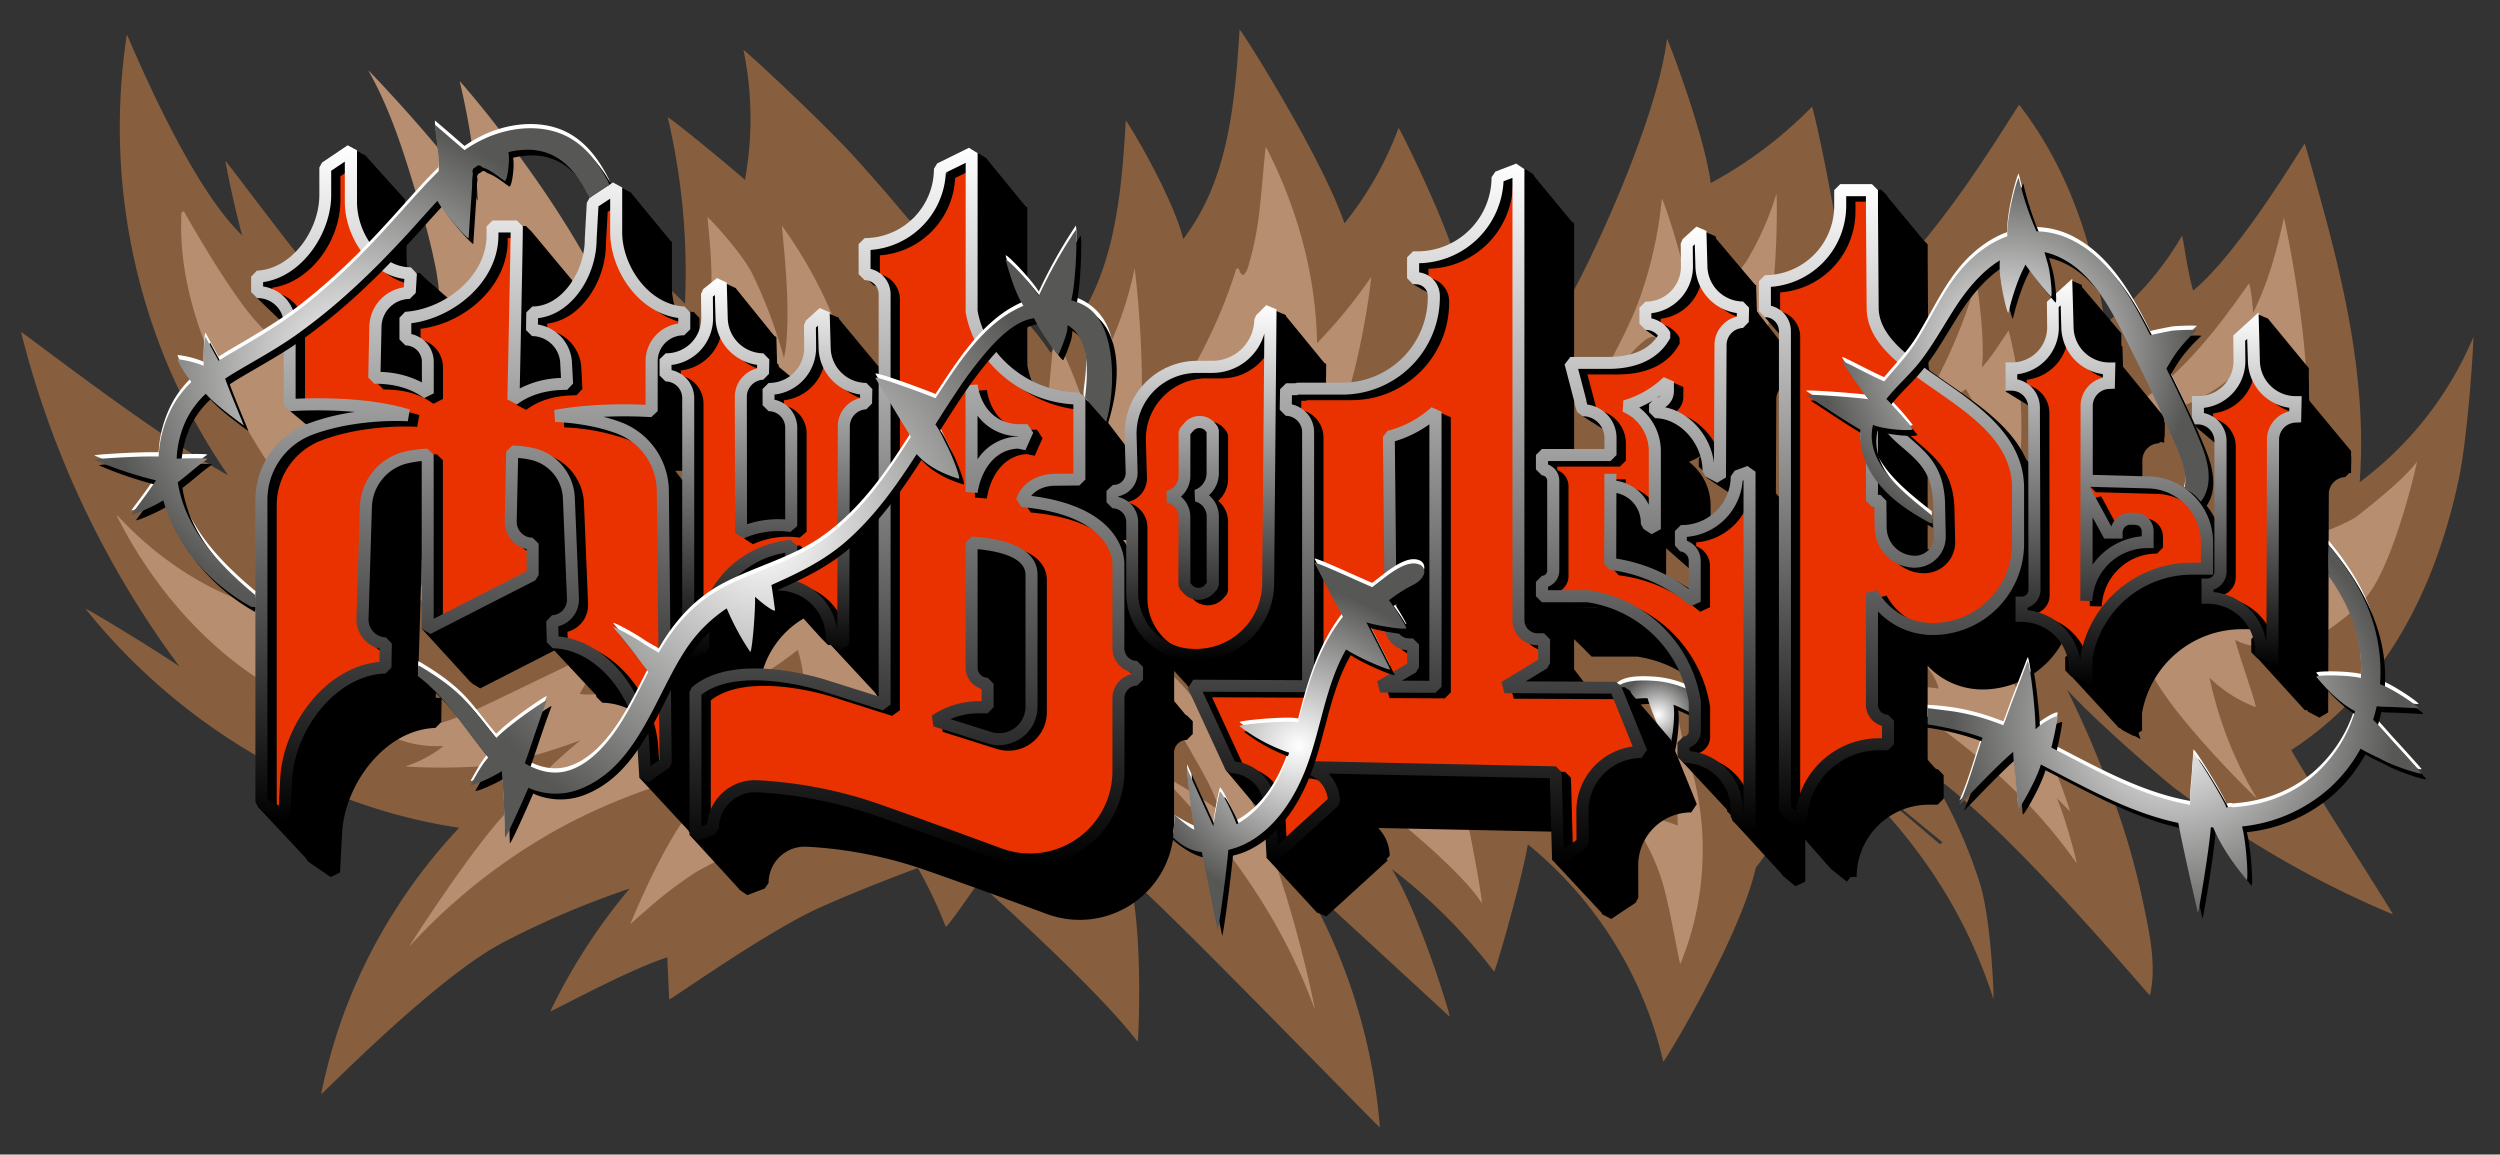 <svg xmlns="http://www.w3.org/2000/svg" xmlns:xlink="http://www.w3.org/1999/xlink" viewBox="0 0 1040.19 480.37"><rect x="0" y="0" width="1040.19" height="480.37" fill="#333333" stroke="none"/><defs><style>.a{fill:#875f3e;}.b{fill:#b78e70;}.c{fill:#fff;}.d{fill:url(#a);}.e,.f{stroke:#000;stroke-linejoin:bevel;stroke-width:5px;}.f{fill:#e93200;}.g{fill:url(#b);}.h{fill:url(#c);}.i{fill:url(#d);}.j{fill:url(#e);}.k{fill:url(#f);}.l{fill:url(#g);}.m{fill:url(#h);}.n{fill:url(#i);}.o{fill:url(#j);}.p{fill:url(#k);}.q{fill:url(#l);}.r{fill:url(#m);}.s{fill:url(#n);}.t{fill:url(#o);}</style><radialGradient id="a" cx="689.86" cy="297.47" r="16.46" gradientUnits="userSpaceOnUse"><stop offset="0" stop-color="#fff"/><stop offset="1" stop-color="#575756"/></radialGradient><linearGradient id="b" x1="877.6" y1="115.99" x2="877.6" y2="285.4" gradientUnits="userSpaceOnUse"><stop offset="0" stop-color="#fff"/><stop offset="1"/></linearGradient><linearGradient id="c" x1="934.82" y1="130" x2="934.82" y2="277.85" xlink:href="#b"/><linearGradient id="d" x1="787.01" y1="76.62" x2="787.01" y2="344.19" xlink:href="#b"/><linearGradient id="e" x1="684.77" y1="94.29" x2="684.77" y2="346.11" xlink:href="#b"/><linearGradient id="f" x1="589.74" y1="68.07" x2="589.74" y2="359.71" xlink:href="#b"/><linearGradient id="g" x1="495.73" y1="126.95" x2="495.73" y2="274.97" xlink:href="#b"/><linearGradient id="h" x1="381.23" y1="61.49" x2="381.23" y2="360.15" xlink:href="#b"/><linearGradient id="i" x1="318.7" y1="115.7" x2="318.7" y2="274.69" xlink:href="#b"/><linearGradient id="j" x1="195.82" y1="60.46" x2="195.82" y2="342.28" xlink:href="#b"/><radialGradient id="k" cx="146.6" cy="152.28" r="103.89" xlink:href="#a"/><radialGradient id="l" cx="317.38" cy="222.08" r="136.19" xlink:href="#a"/><radialGradient id="m" cx="540.38" cy="310.58" r="65.46" xlink:href="#a"/><radialGradient id="n" cx="835.24" cy="145.85" r="78" xlink:href="#a"/><radialGradient id="o" cx="904.79" cy="299.15" r="92.42" xlink:href="#a"/></defs><title>Монтажная область 1</title><path class="a" d="M577.36,358.65,711.6,378m22.88-86.29c-.08-.77-1.28-.79-1.22,0m13.31,8.09,62.22,51.11a.89.89,0,0,0-1.52.44m-33.75-49.14a.24.24,0,0,0-.23.41m28.09,16.73c-6-9.69-13-19.07-22.3-25.74-10.36-7.46-24.73-11.44-36.82-5.88-.36.17-.1.77.27.64M848,271.87c-.71-.81-4.26-3.9-1-1.16.14.12.34-.07.2-.19l-2.46-2.34c-.23-.22-.52.1-.34.34m-1.48-11.34c-.63-.95-2.18-.05-1.53.9M899.92,194c-.15-.42-.81-.25-.67.19m-22.09-1.58a.8.8,0,0,0,1.59,0M841.65,154c-.34.13-.2.66.15.54m-71.27,62.11c-.07.52.83.64.92.12,9.68-57.39-17-172.86-17.52-172.35A175.15,175.15,0,0,1,711.8,76.16c-2.76-20.79-18.13-60.68-18.22-60-4.77,39.47-41.78,113.62-44.76,114.27a1.41,1.41,0,0,0-1,1.71,78.85,78.85,0,0,1,1.56,12.35q-4.5,7.68-9.37,15.11c-.35.53.5,1,.85.49q4.49-6.62,8.61-13.44c.41,13.06-1.54,26.19-1.62,39.31a94.9,94.9,0,0,0,2.66,23,642.33,642.33,0,0,0-46.73-106.8c-5.67-16.85-21.66-49.52-21.89-48.89A141.74,141.74,0,0,1,559.4,92.92c-10-28.9-43.58-81.46-43.64-80.61-1.94,30-4.46,62.48-23.46,87.16-4.3-17.83-23.84-50.15-23.89-49.26-2,34-5.21,72.2-31.3,96.57C431,137.37,423,129,415,121.69c-11.45-10.52-23.57-21.85-37-30.48q-10.83-13-22.22-25.6c-14.41-15.83-46.58-45.53-46.43-44.79a141,141,0,0,1,.6,54C299.73,65.88,277.65,48,277.85,48.86A281.74,281.74,0,0,1,285,126.39a161.69,161.69,0,0,0-13.15-12.1,1.26,1.26,0,0,0-2.08,1.21,317.81,317.81,0,0,1,2.74,64.29c-14.56-15.43-29-31-43.5-46.45a1,1,0,0,0-1.55,1.19,63.93,63.93,0,0,1,6.75,14A61.87,61.87,0,0,1,236,155c.48,2.24,1.71,5.7,1.14,7.94.28,1.22-.41,1.94-2.06,2.17-1,1.5-2.08,1.79-3.27.86-1.44-.34-2.75-1.57-3.95-2.39-2.19-1.49-4.35-3-6.53-4.53l-13.88-9.63-54.7-38c-.72-.5-1.66.33-1.45,1.12a169.38,169.38,0,0,0,12.88,32.85,162.31,162.31,0,0,0,9.16,15.46q2.63,3.91,5.48,7.66c.83,1.09,4.19,4.17,4.83,5.73-9-8.63-17.3-18-25.51-27.38-11.4-13-22.44-26.3-33.33-39.74-10.5-13-31.24-41-31.07-40.14,2,10.39,4.25,20.73,7,30.94C77.38,75.55,52.89,13.67,52.77,14.45A255.16,255.16,0,0,0,94.9,197.74C64.35,181.05,8.55,137.31,8.77,138.19a394.31,394.31,0,0,0,65.9,139.12c-12.58-8.56-39.77-24.86-39.06-24C73.66,301,130.45,335.4,191.06,344.42a227.42,227.42,0,0,0-27.22,35.21,223.41,223.41,0,0,0-30.2,75.56c-.18.91,47.22-48.12,75.57-63A365.77,365.77,0,0,1,262,369.71a241.2,241.2,0,0,0-33,51.05c-.35.72,31.68-17,48.64-22.44q.4,8.76.78,17.52c0,.7,40.83-28.56,63.26-38.49,13.22-5.85,26.67-11.18,40.23-16.21a188.25,188.25,0,0,1,11.57,24.41c.31.83,9.43-12.29,13.53-18.28,1.46,1.12,49.72,44.2,66.33,66.2.34.46,2.43-45.79-3.39-67.79,5.14,1.65,104.24,104.15,104.18,103.4a239.07,239.07,0,0,0-32.48-102.66Q572.4,394.64,603.13,423c.83.76-12.41-42.73-24-61.41a223.65,223.65,0,0,1,42.52,42.65c.36.47,10.83-35.08,14.06-52.9a163.84,163.84,0,0,1,56.33,90.39c.19.81,32-51.64,38.5-80.7a87,87,0,0,0,18.69-57.85c15.45,16.61,59.51,47.73,80.19,112.48.27.83-.78-33.11-5.79-48.59A212.12,212.12,0,0,0,805,325.29c-.77-1.32-1.55-2.63-2.35-4,35.45,25.16,91.72,93.59,91.91,92.8,2.91-12.74-.45-27-3.07-39.54a311,311,0,0,0-12.1-42A421.79,421.79,0,0,0,860.06,287c13.41,14.62,45.31,41.89,46,41.83a409.79,409.79,0,0,0,89.54,51.61c.82.35-28.91-45.36-42.28-68.34a136.82,136.82,0,0,0,27.2-23.19c22.44-24.73,35.29-56.26,42.31-88.57,4.28-19.67,6.58-60.81,6.24-60a145.43,145.43,0,0,1-47.27,60.29c2-26.5-1.19-53.24-6.71-79.23-4.41-20.79-10.27-41.24-16.11-61.66-.15-.52-26.66,44.83-46.45,61.16-2.34-7.31-4.31-23.43-4.69-22.76a127.35,127.35,0,0,1-32,36.65C871.1,102,860.66,70.12,840.17,43.65c-.45-.58-33.33,56.38-58.83,75.79-.26.2,0,.64.26.44m-90.83,22.34c1,.68,2.18-.86,1.28-1.65"/><path class="b" d="M76.31,88.54a.4.4,0,0,0-.8,0c-1.73,33.84,12.8,65.81,29.83,94.22a329.08,329.08,0,0,0,28.32,40C143.91,235.22,155.07,248,167.84,258l.38.75c.64,1.24,2.5.15,1.87-1.08-3.64-7-7.27-14-10.83-21.07A145.81,145.81,0,0,0,176.87,251c1.07.76,2.37-.71,1.75-1.75-15-25.05-24.12-52.78-28.81-81.51-.16-.94-1.53-.92-1.92-.23-15.37-9.71-29.59-20.51-41.69-34.18S76.07,87,76.26,87.55"/><path class="b" d="M265.16,169.2a.63.63,0,0,0,.38-.66C262.93,115.42,191.1,33.1,191.26,33.8a314,314,0,0,1,6.36,35.77c.55,4.64,1,9.29,1.19,14-12.5-20-46-55-45.59-54.29,9.7,17.06,15.31,35.93,20.95,54.63a252.55,252.55,0,0,1,7.38,29A123.5,123.5,0,0,1,183,141.75c-4.47-3.19-12.84-12.43-12.51-11.32C175,146,186.06,157.78,196.7,169.54c6.45,7.12,12.82,14.3,19.39,21.31,5.74,6.14,11.17,13.06,18.92,16.74a1.57,1.57,0,0,0,2.27-.92c1.26-7.62-2.07-14.83-4.3-21.95-1.86-5.94-1.88-12.08-2.45-18.16A55.56,55.56,0,0,0,240,176.83a1.34,1.34,0,0,0,2.26-.94,93.91,93.91,0,0,1,3.88-20.55c1.54-5.24,2.3-11.24,6-15.45,2.36,8.08,5.84,15.72,8.69,23.63,2.6,7.2,6,14.32,6.92,22a1,1,0,0,0-.09,1c.1.46.2.91.31,1.37a1.06,1.06,0,0,0,2.11,0C269.89,181.35,267.52,175.25,265.16,169.2Z"/><path class="b" d="M304,126.65a99,99,0,0,1-6.17,15.45c-2,3.93-5.18,7.82-6.34,12a.21.21,0,0,0,.31.24c3.83-2.65,6.28-7.86,8.35-11.91a90.48,90.48,0,0,0,5.31-12.71,211.86,211.86,0,0,1,17.63,35.82q3.47,9.19,6.1,18.67c.22.79.47,1.63.74,2.5.35,7.25.29,14.49.76,21.76a1,1,0,0,0,1.51.83l-.14.38c-.1.29.31.42.47.2l.26-.38A1.06,1.06,0,0,0,334,209a13.83,13.83,0,0,0,1.26-3.29c5.59-9.74,8.56-21.48,9.9-32.37.41-3.26.66-6.53.81-9.82.09-1.73-.05-3.65.15-5.38a3.44,3.44,0,0,1,.59-2.58q.64-2.77,1.36.35c2,2.69,3.28,6.85,4.69,9.9.26.56.51,1.13.77,1.7q.78,4.38,1.5,8.82c.17,1,1.89.79,1.84-.25,0-.41-.05-.82-.08-1.23.15.32.29.64.43,1,.52,1.22,2.31.17,1.78-1-.9-2-1.81-4.06-2.74-6.07-3.07-26.84-15.33-53.22-30.86-74.8-.53-.73,4.72,37,.78,55q-.72-2.67-1.53-5.33a202,202,0,0,0-11.5-29.46c-4.42-9.12-18.87-24.46-18.8-23.75,2.32,22.2,3.46,43.88-4.75,65.08-.13.32.39.53.55.23"/><path class="b" d="M48.67,214.72c18.45,36.92,50.77,70.56,90.67,82.9.33.11-5.92-8.57-8.4-11.3l-7.28-8c9.91.73,30.58,1,30,.45a254.67,254.67,0,0,1-18.94-19.52.56.56,0,0,0-.26-1l-.72-.08-.58-.66a1,1,0,0,0-1.63.39c-32.38-4.23-60.37-19.34-82.61-43.35-.13-.13-.37,0-.26.2"/><path class="b" d="M324.29,252.21c-1.71,1.42-3.5,2.75-5.34,4a.5.5,0,0,0-.69.06l-1.36,1.3c-9.91,6.41-21.29,11.06-31.72,16.08-6.71,3.23-13.46,6.38-20.3,9.33-7.46,3.23-15.41,7.08-23.68,5.72l9.24-16.35a1.13,1.13,0,0,0-1.54-1.54q-19.49,9.41-39,18.8c-13.34,6.42-27.5,13.51-42.58,13.92-4.39-1.75-14.2-6.12-13.82-5.4,3.47,6.57,12.29,10.08,19.19,11.45a47.42,47.42,0,0,0,11.87.81,49.09,49.09,0,0,1-15.78,8.42c-1.1.34,29.36,1.68,42.52-1.56a277.8,277.8,0,0,0,30.14-9.2c-11.87,9.69-22.73,21-32.73,32.13-14.7,16.4-39.09,54.37-38.46,53.68a245.27,245.27,0,0,1,55.55-45.25c20.8-12.38,43-20.86,66.26-27.24a.74.74,0,0,0,.58-.77c.72,0,1.45-.07,2.17-.13,1.6-.14-17.5-2.93-26.2-1.65,19.29-21.49,38.25-43.26,57.3-65A1.18,1.18,0,0,0,324.29,252.21Z"/><path class="b" d="M315.8,347a32.11,32.11,0,0,1-5.67,2.94l4.1-2.5a.52.52,0,0,0-.53-.89c-3.12,1.64-13.77,5.55-16.05,5.37-2.5-.2-6.13-.37-7.12-3.46-.35-1.09.14-2.71.26-3.83a69,69,0,0,1,2.15-11.31.87.87,0,0,0-1.68-.46c-.07.25-.16.54-.26.84a.51.51,0,0,0-.66.1c-13.13,13.63-27.69,49.71-28.07,50.7,0,0,8.17-7.31,12.27-10.66,4.36-3.57,8.9-6.9,13.58-10.05,5.17-3.48,24.93-12.64,28.67-15.09C317.85,348,316.86,346.32,315.8,347Z"/><path class="b" d="M472.06,111.76a147.31,147.31,0,0,1-13.54,38.42,150.59,150.59,0,0,1-10,17c-3.48,5.08-7.57,9.71-11.05,14.77h0a.67.67,0,0,0-.45.68c-.07.1-.14.19-.2.29s.16.39.33.25l.07,0a.58.58,0,0,0,.61.14,37.6,37.6,0,0,0,17.68-11.59c4,13.56,6.33,27.21,8.86,41.12a1.27,1.27,0,0,0,2.06.57l-.15.48c-.33,1,1.19,1.38,1.58.44C481.15,182.39,472.17,111.16,472.06,111.76Z"/><path class="b" d="M570.46,115.27A205,205,0,0,1,548,142.77c-.47-28.32-8.28-56.48-21.26-81.61-.31-.59-1.71,18.1-2.75,26.94a137.35,137.35,0,0,1-2.39,14.24c-.46,2.09-1,4.15-1.57,6.2-.24.86-2.35,9.84-4.48,3.63a.68.68,0,0,0-1.3,0c-5.66,18.5-14.22,35.57-24.25,52.06-.05.08.06.14.12.07s.09-.12.13-.19c0,.27.26.53.56.41a145.25,145.25,0,0,0,35.75-21c5.41,18.32,3,37.43.45,56a1.06,1.06,0,0,0,1.93.82A100.7,100.7,0,0,1,549.32,177a106.52,106.52,0,0,1-6.11,19.57,43.14,43.14,0,0,1-2.13,4.12c-.87,1.12-1.75,2.24-2.66,3.35a.84.84,0,0,0-.12.9,82.62,82.62,0,0,1-8.67,9.82c-.55.55,12.58-9,15.84-16.47C563.7,175.09,571,114.51,570.46,115.27Z"/><path class="b" d="M481.85,275.81a53.59,53.59,0,0,0-9.27-10.87c-.5-.43-1.33.12-.95.74,2.7,4.43,6.16,8.4,9,12.77,2.44,3.79,4.59,7.72,6.65,11.73a21.78,21.78,0,0,1-6.6-2.14,1,1,0,0,0-1.25,1.62C486,296.85,491.23,305,496,313.52c4.28,7.61,9.1,15.42,11.44,23.9a208.51,208.51,0,0,0-35.54-20.69c-.57-.26-1.07.55-.5.85q7.5,3.87,14.68,8.16c26.4,27.59,47.88,58.16,61,94.38C547.45,421.11,526.43,309.52,481.85,275.81Z"/><path class="b" d="M606.22,324.52c-3.4-10.92-7.92-22-17.22-29a25.11,25.11,0,0,0-5.92-7c-.38-.3-1,.07-.7.54,4.61,7.91,8.69,14.68,9.81,23.85a31.74,31.74,0,0,1-6.3-2.64c-.61-.33-1.52.23-1.26,1A142.62,142.62,0,0,1,590,328.76c.26,1.19.5,2.39.7,3.59a7.33,7.33,0,0,1,.23,4.48c.16,1.14-.21,1.41-1.11.84-1.24.22-3.57-.48-5.76-1.22-.91-.49-1.85-.93-2.79-1.33-2.4-1-5.28-2.38-7.92-1.8a.62.62,0,0,0-.27,1c1.79,1.56,34,26.61,43.5,41.48C617.09,376.63,611.38,341.11,606.22,324.52Z"/><path class="b" d="M700.43,310.18a.76.76,0,0,0,0-.15,140.14,140.14,0,0,0-3.87-17.17c-.23-.72-1.47-.64-1.39.19.29,2.74.72,5.48,1.23,8.21a95.9,95.9,0,0,0-10.87-16.78c-.51-.64-1.58.2-1.14.88a153.8,153.8,0,0,1,12.33,22.89c-.1.11,1.4,28.41,1.32,35.28-3.6-1.66-24.81-8.1-22.88-6.44a.32.32,0,0,0,.49,0,.54.54,0,0,0,.1.18A87.19,87.19,0,0,1,692,368.13c3.08,10.77,6.83,33.66,7.17,32.84C710.83,372.89,711.83,338.89,700.43,310.18Z"/><path class="b" d="M841.05,177.2c0-5.44-.25-10.89-.76-16.31a216.64,216.64,0,0,0-4.54-23.42c-3.67,5.37-6.8,10.65-11.15,15.41,1.56-12-2.21-36.9-2.45-36-5.54,20.57-14.59,39-25.22,57.31-.25.44.4,1,.74.57l.23-.31a.86.86,0,0,0,1.36.61c6.23-4.39,12.51-8.71,18.67-13.19,11,18.67,20.12,39.61,14.92,61.64a1,1,0,0,0,1.86.51c.13-.46.24-.93.37-1.4,4.32-13.24,5.68-28.08,5.95-41.9C841.06,179.55,841.06,178.37,841.05,177.2Z"/><path class="b" d="M950.28,90.65c-3,13.79-6.57,27-12.85,39.59-.06-3.91-1.31-12.85-1.79-12.17-15,21.47-30.68,41.36-53.68,54.41-.16,0-.31,0-.47,0a.13.13,0,0,0,0,.26l-1.32.76c-.27.15-.08.63.22.51.94-.36,1.87-.75,2.79-1.15,15.91.92,31.42-4.84,43.8-14.72,3.83,12.11,6.42,24.39,8.95,36.84a1.13,1.13,0,0,0,1.87.49c1.87-1.85,16.93-6.86,17.18-5.55.51,2.68.74,5.38,1,8.09l-.24,1.4a.56.56,0,0,0,.46.65l.15,1.34a1,1,0,0,0,2.07,0,40.47,40.47,0,0,0-.37-7C965.59,160.25,950.38,90.19,950.28,90.65Z"/><path class="b" d="M1005.6,192.14c-5.78,8.09-24.69,22.45-25.74,23.3A97.12,97.12,0,0,1,968,220.88c-8,1.38-16.58-1.12-24.2-6.44-2-1.42-5.68-5-7.72-1.62-1.2,2,0,5.82-.44,8.1a14,14,0,0,1-6,9.31,3.35,3.35,0,0,0-1.23-1,.94.94,0,0,0-1.13,1.47c.3.36.08.67-.38.94s-.68.3-1.05.43h0a13.09,13.09,0,0,1-1.73.42c-.06-.67-.13-1.33-.18-2a.61.61,0,0,0-1.22,0c0,.7,0,1.4,0,2.1a16.61,16.61,0,0,1-5.38-1.63,44.9,44.9,0,0,1-7.21-4.36.84.84,0,0,0-1.25.71c-.06,8.59-1.24,17.31-2.15,25.84a135,135,0,0,1-1.69,13.47,25.23,25.23,0,0,1-.88,3.34l-5.69,1.79c-4.1-3.65-12.26-9.16-11.82-8.65a.41.41,0,0,0,0,.22,62.56,62.56,0,0,0,9.25,18.74.57.57,0,0,0,.5.26c10.75,19.13,43.23,50.87,42.63,49.87a162.65,162.65,0,0,1-19.67-50.17,56.32,56.32,0,0,0,19.05,12.15c1,.39-6-19-8.45-27.93,1.36.66,2.43,1.13,2.91,1.3a22.39,22.39,0,0,0,15.47.22,12.19,12.19,0,0,1-1,3.73c-.63,1.25-2.51,4.14-2.24,4.41-.15.62,31.39-15.63,41.12-29.64C997.05,230.74,1006,191.53,1005.6,192.14Z"/><path class="b" d="M855.81,332.11l5.43,5.44c.63.63-21.76-68.17-51.31-85.72a1.09,1.09,0,0,0,0-1.92,104.24,104.24,0,0,0-29.34-9.85c-3.11-.53-16.18-4.17-16.28,1.27a.92.92,0,0,0,.46.79,113,113,0,0,1,24,19.19A117,117,0,0,1,798.49,273c2.59,3.53,7.23,8.81,8.1,13.5-12.14-1.63-24.31-3-36.54-3.83-.7-.05,20.3,10.15,29.19,14.46,25,17.16,47.24,37,64.76,62C864.51,359.86,859.58,340.7,855.81,332.11Z"/><path class="b" d="M739.11,80.62a121.29,121.29,0,0,1-12.58,28.26,83.74,83.74,0,0,1-10.11,11.72c-4,3.63-8.24,5.42-12.84,7.41-1.36-15.53-12-46.6-12.14-45.29a173.21,173.21,0,0,1-8.5,39.42c-4.44,13-11.09,24.42-17.18,36.58-.16.31.26.71.51.4s.31-.39.46-.59a.49.49,0,0,0,.71,0c3.31-3.46,6.64-6.91,10-10.27,2.15-2.11,8.69-9.92,11.35-7.75,1.25,1,2.18,3.92,2.9,5.36q1.88,3.76,3.44,7.67a106,106,0,0,1,4.21,13.27,1.19,1.19,0,0,0,2.15.28c.14-.25.29-.5.44-.74a.67.67,0,0,0,.69-.58c0-.19.05-.39.08-.59,3.29-4.59,8.69-8.22,12.92-11.67,4.67-3.81,9.47-7.48,14.34-11a169.5,169.5,0,0,1-6.83,23.22,1.05,1.05,0,0,0,1.08,1.45.79.79,0,0,0,1.48.37C741,141.56,739.39,79.7,739.11,80.62Z"/><path class="b" d="M482.46,193.27A205,205,0,0,1,460,220.77c-.47-28.32-8.28-56.48-21.26-81.61-.31-.59-1.71,18.1-2.75,26.94a137.35,137.35,0,0,1-2.39,14.24c-.46,2.09-1,4.15-1.57,6.2-.24.86-2.35,9.84-4.48,3.63a.68.68,0,0,0-1.3,0c-5.66,18.5-14.22,35.57-24.25,52.06-.05.08.06.14.12.07s.09-.12.13-.19c0,.27.26.53.56.41a145.25,145.25,0,0,0,35.75-21c5.41,18.32,3,37.43.45,56a1.06,1.06,0,0,0,1.93.82A100.7,100.7,0,0,1,461.32,255a106.52,106.52,0,0,1-6.11,19.57,43.14,43.14,0,0,1-2.13,4.12c-.87,1.12-1.75,2.24-2.66,3.35a.84.84,0,0,0-.12.9,82.62,82.62,0,0,1-8.67,9.82c-.55.55,12.58-9,15.84-16.47C475.7,253.09,483,192.51,482.46,193.27Z"/><path class="b" d="M375.79,242.1a205.62,205.62,0,0,1-22.42,27.5c-.47-28.32-8.28-56.48-21.26-81.62-.31-.59-1.72,18.1-2.75,26.94A137.09,137.09,0,0,1,327,229.17c-.47,2.08-1,4.15-1.57,6.2-.24.86-2.36,9.83-4.48,3.63a.68.68,0,0,0-1.3,0c-5.66,18.5-14.22,35.57-24.26,52.06,0,.08.07.14.13.07a2.14,2.14,0,0,1,.13-.19.42.42,0,0,0,.55.41,145.31,145.31,0,0,0,35.76-21c5.41,18.32,3,37.42.45,56a1.05,1.05,0,0,0,1.92.81,100.92,100.92,0,0,1,20.35-23.39,106.52,106.52,0,0,1-6.11,19.57c-.65,1.44-1.37,2.8-2.13,4.12-.87,1.12-1.75,2.24-2.66,3.34a.86.86,0,0,0-.12.91,82.62,82.62,0,0,1-8.67,9.82c-.55.55,12.58-9,15.84-16.47C369,301.91,376.3,241.34,375.79,242.1Z"/><path class="c" d="M706.92,287.7a9.32,9.32,0,0,0-5.08-2.85,41.55,41.55,0,0,0-14.42-3.38c-4.41-.23-13.51-.57-15.69,4.16a1.71,1.71,0,0,0,.59,2.26c3.23,2.39,9.15.6,13.18.87,2.26,7.28,5.65,14.34,8.8,21.21.55,1.21,3.07-12.76,2-18.54,1.93.78,3.83,1.68,5.73,2.67C706,296.16,710.42,291,706.92,287.7Z"/><path d="M708.86,291.85a9.38,9.38,0,0,0-5.08-2.86,41.83,41.83,0,0,0-14.42-3.38c-4.42-.23-13.52-.56-15.7,4.17a1.73,1.73,0,0,0,.59,2.26c3.23,2.38,9.16.59,13.18.87,2.27,7.27,5.65,14.34,8.8,21.21.55,1.2,3.07-12.76,2-18.54a62.73,62.73,0,0,1,5.73,2.66C707.88,300.31,712.35,295.15,708.86,291.85Z"/><path class="d" d="M706.92,289.47a9.26,9.26,0,0,0-5.08-2.85,41.33,41.33,0,0,0-14.42-3.38c-4.41-.24-13.51-.57-15.69,4.16a1.71,1.71,0,0,0,.59,2.26c3.23,2.38,9.15.59,13.18.87,2.26,7.27,5.65,14.34,8.8,21.21.55,1.2,3.07-12.76,2-18.54a60.27,60.27,0,0,1,5.73,2.67C706,297.93,710.42,292.77,706.92,289.47Z"/><path class="e" d="M914.5,223.35l-25.61-.7,0-31.07a9.62,9.62,0,0,1,9.23-9.63h0l.13-6A17.35,17.35,0,0,1,881,159l-.41-14.81-5.7,5.18.08,9.46A17.05,17.05,0,0,1,857.62,176h0v6.75h0a9.42,9.42,0,0,1,9.42,9.42l.11,75.91a5.36,5.36,0,0,1-5.36,5.37v5.5a22.24,22.24,0,0,1,22.24,22v.51l4,2.1.08.4h0c0-.12,0-.24,0-.35l.66.35v-7.66a44.72,44.72,0,0,1,44-37H939V248.48A25.13,25.13,0,0,0,914.5,223.35Zm-.22,24.83a25.47,25.47,0,0,0-25.45,24.37l0-44.54,8.74,16.22h3.66a5.79,5.79,0,0,1,6-5.77l2,.08a5.17,5.17,0,0,1,5,5.16Z"/><path class="e" d="M958.48,173l-.42-14.82-5.7,5.19.09,9.46A17.07,17.07,0,0,1,935.14,190v6.75a9.42,9.42,0,0,1,9.42,9.42v54.35a5.36,5.36,0,0,1-5.36,5.36v5.5a22.25,22.25,0,0,1,22.25,22v.5l4.75,2.5.25-90.75a9.62,9.62,0,0,1,9.23-9.63l.13-6A17.33,17.33,0,0,1,958.48,173Z"/><path class="e" d="M799.85,150.36,799.56,109v-7.28h-13.2v6.51A31.33,31.33,0,0,1,755,139.59v12.5a8.34,8.34,0,0,1,8.34,8.33V359.55l6.66,5.33h0a32.57,32.57,0,0,1,32.57-32.57h3.64v-9.8a6.67,6.67,0,0,1-6.67-6.67V269.37a28.83,28.83,0,0,0,25.29,15h0a35.5,35.5,0,0,0,35.5-35.5v-23.1C860.36,188.25,799.56,179,799.85,150.36Zm17.59,106a14.27,14.27,0,0,1-14.27-14.09L803,231h-3.46v-43c8.53,22.13,27.53,19.73,28,44.64l.28,12.93A10.37,10.37,0,0,1,817.44,256.36Z"/><path class="e" d="M743.35,220.83h0a22.77,22.77,0,0,1-22.5,22.77h-.75v6l.18,0a6.4,6.4,0,0,1,5.57,6.34V273a65.61,65.61,0,0,0-35.18-15.78l.1-37.45V225h0a15.14,15.14,0,0,1,15.14,15.14v.49l3.33,2.17V210.37a20.37,20.37,0,0,0-12.39-18.74,43.11,43.11,0,0,0,17.84-10.28v4.07a5.36,5.36,0,0,1-5.36,5.36v3.36c12.19,0,22.11,12,22.25,24.14v.5l4.75,2.5.25-55.06a9.62,9.62,0,0,1,9.24-9.63l.12-6h0a17.33,17.33,0,0,1-17.33-17l-.42-14.81-5.7,5.18.09,9.46a17.06,17.06,0,0,1-17.31,17.17v6.75a9.41,9.41,0,0,1,8.19,4.78c-3.7,6.92-11.14,11.52-23.72,11.52H674.07l4.3,16.37h-.13l1,3.34a11.55,11.55,0,0,1,11.55,11.55V212H662.24v6a4.69,4.69,0,0,1,4.69,4.69V260a4.69,4.69,0,0,1-4.69,4.69v6h19.07a52.57,52.57,0,0,1,44.54,44v12.19a4.71,4.71,0,0,1-4.71,4.71v6a21.88,21.88,0,0,1,22.13,21.88v2.87l5.35,4.5,0-147.95Z"/><path class="e" d="M692.8,308.76l-46.14-.22,16.46-10v-9.93h-2.67a8,8,0,0,1-8-8V93l-8.67,3.33a33.33,33.33,0,0,1-33.33,33.33h-1.83v8.67l1.54.06a7.37,7.37,0,0,1,7.08,7.24h0a38.1,38.1,0,0,1-38.1,38.7H560.92a1.54,1.54,0,0,0-.84.25h-4.3l-.16,8.53a9.34,9.34,0,0,1,9.34,9.33V308.16l-47.79-.23,15.65,33.9A16.77,16.77,0,0,1,549,357.68l1.17,21.75,25.55-23.29a14.62,14.62,0,0,0-14.25-14.39L668,344l1,36.27,10.17-6.75-.06-13.33a24.56,24.56,0,0,1,24.56-24.67h0Zm-85.67-18a7.58,7.58,0,0,1-7.77-7.49l-.8-78.9a45.77,45.77,0,0,0,19.4-10.4V308.41l-23-.11,13.7-8.11V290.7Z"/><path class="e" d="M545,155.61a19.9,19.9,0,0,1-20,19.66l-6.12,0a27.71,27.71,0,0,0-27.83,28.48l.43,15.42a7.52,7.52,0,0,1-8,7.72v4.75a8.2,8.2,0,0,1,8.21,8.21v29.39a25.91,25.91,0,0,0,25.9,25.9h.78A29.88,29.88,0,0,0,548.3,265.5l1-114.14Zm-19.75,63.88a9.87,9.87,0,0,1-6.75,9.37,8.88,8.88,0,0,1,6.75,8.63v28.62l-1.4,1.56a6.07,6.07,0,0,1-9.11-.07l-1.29-1.49.07-28.44a8.4,8.4,0,0,0-7-8.31,8.89,8.89,0,0,0,7-8.71l0-18.29,1.82-2.1a5.87,5.87,0,0,1,9.07.24l.86,1.11Z"/><path class="e" d="M493.78,305.4v-5.29a7.75,7.75,0,0,1-7.74-7.75v-35s1.1-22.44-40.13-26.27c1.75-5.58,7.26-8.75,13.82-8.82l10.06-.1V188.45h0c-21.4,0-41.39-15.79-44.84-36.32V86.37l-13.21,6.51a31.33,31.33,0,0,1-31.33,31.33V136.7a8.33,8.33,0,0,1,8.33,8.34V315.81l-25.2-7.95s-36.75-12-53.5,2.75v59.5l7.25-2.75h0a17.57,17.57,0,0,1,18.5-17.56A180.81,180.81,0,0,1,385,359.36c14.44,5,33.69,12.05,51.51,18.61A36.79,36.79,0,0,0,486,343.44v-30.3A7.75,7.75,0,0,1,493.78,305.4ZM445,201.65l3.26,0L445,208.9v-2.17c-11.35,0-18.4,9.56-20.09,20.63V183C426.63,193.65,433.68,201.65,445,201.65Zm4.84,115a13.49,13.49,0,0,1-17.56,12.87l-22.51-7.1A32.45,32.45,0,0,1,428,316.93h3.63v-9.81a6.66,6.66,0,0,1-6.66-6.66v-52c9.36.52,24.93,3,24.93,13.32Z"/><path class="e" d="M381.15,184.48a17.34,17.34,0,0,1-17.34-17l-.41-14.82-5.71,5.19.09,9.46a17.06,17.06,0,0,1-17.3,17.17v6.75a9.42,9.42,0,0,1,9.42,9.42v40.87A37.2,37.2,0,0,0,329,244.47l-.09-56.73a9.63,9.63,0,0,1,9.24-9.63h0l.12-6a17.34,17.34,0,0,1-17.33-17l-.42-14.82-5.7,4.57.09,10.08a17.06,17.06,0,0,1-17.3,17.17h0v6.75h0a9.41,9.41,0,0,1,9.41,9.42V295.11l6.25-3.25v-2a40.25,40.25,0,0,1,36.62-40.08V255a5.36,5.36,0,0,1-5.37,5.36v5.5a22.25,22.25,0,0,1,22.25,22v.5l4.75,2.5.25-90.75a9.63,9.63,0,0,1,9.24-9.63l.13-6Z"/><path class="e" d="M277.06,119.28V100.63l-9.83,6.48-.84,15c0,14.18-10.16,30.52-24.33,30.52l-.11,6.48V160a14.23,14.23,0,0,1,14.23,13.93l.46,8.43c-10.37,0-17.32,2.76-22.39,6.55.68-32.11,1.37-66.26,1.37-72H225.53v3.6c0,18.21-18.07,33.27-36.25,34.4h0v9a9.34,9.34,0,0,1,9.34,9.33v13.09c-5.06-3.73-12-6.46-22.25-6.44l.46-21.38a14.23,14.23,0,0,1,14.23-13.94v-.84l.47-7.32c-14.17,0-24.91-15.5-24.91-29.67V85.17L156,92.36v11.47c0,15.87-12.47,33.17-28.33,33.92v6.44h0a13.29,13.29,0,0,1,13.61,13.28v33.72s28.9-2.11,49.29,4.23c-11.51-.58-27.74.78-41.14,5.93a31.3,31.3,0,0,0-19.93,29.28V356.36l9.5,6.5.8-16c1.1-22.16,19.12-45.77,41.3-46.48l.15-10a10,10,0,0,1-9.7-10.25l1.41-46.47a21.7,21.7,0,0,1,15.92-20.44,44.69,44.69,0,0,1,9.79-1.38v72.37l43.66-22.33v-13a9.12,9.12,0,0,1-9.12-9.33c.15-6.95.37-17.25.62-29a40.53,40.53,0,0,1,9,1.15A19.54,19.54,0,0,1,257.34,230l1.7,41.82a9,9,0,0,1-8.63,9.32l.23,8.74c20,.43,36.41,21.77,37.62,41.71l.87,14.42,8.49-5.94-1.19-113.19a28.18,28.18,0,0,0-18.21-26.16,90.2,90.2,0,0,0-26.5-5c18.89-3.53,40.06-2,40.06-2V172.92a13.28,13.28,0,0,1,13.61-13.27h0v-7C289.53,151.91,277.06,135.16,277.06,119.28Z"/><polygon points="151.98 64.84 168.98 85.17 168.98 111.11 148.15 101.21 151.98 64.84"/><path d="M218.48,94.19l16.83,20.33s-3.34,34.9-2.5,35L217.89,147Z"/><polygon points="262.64 80.69 279.31 100.69 279.31 124.86 259.31 110.19 262.64 80.69"/><polygon points="306.14 119.96 322.57 140.29 322.57 158.19 302.82 145.3 306.14 119.96"/><polygon points="348.81 132.36 365.55 152.52 364.68 172.57 346.64 162.52 348.81 132.36"/><polygon points="410.48 66.04 427.14 86.37 427.14 112.02 408.81 94.69 410.48 66.04"/><polygon points="455.31 168.36 469.14 186.52 452.98 185.18 455.31 168.36"/><polygon points="534.64 131.02 551.31 151.36 551.31 168.36 532.48 165.86 534.64 131.02"/><polygon points="637.81 72.7 654.64 93.04 654.64 117.36 636.64 111.86 637.81 72.7"/><polygon points="713.31 98.44 730.48 118.78 730.48 139.52 712.31 128.19 713.31 98.44"/><polygon points="784.98 81.42 801.81 101.75 801.81 121.02 782.9 110.19 784.98 81.42"/><polygon points="865.64 118.69 882.64 138.69 882.64 172.02 863.64 161.69 865.64 118.69"/><polygon points="943.48 132.36 960.64 153.19 960.64 183.36 943.48 169.36 943.48 132.36"/><polygon points="959 295.52 938.29 272.73 957.68 273.69 963.25 294.79 959 295.52"/><polygon points="881.48 302.69 860.87 280.28 882.81 284.13 890.64 307.52 881.48 302.69"/><polygon points="888.84 261.52 890.64 238.69 923.81 235.19 918.34 254.86 888.84 261.52"/><polygon points="805.98 320.52 788.05 300.52 800.31 325.19 805.98 320.52"/><polygon points="743.57 340.83 761.64 361.36 767.49 362.86 765.98 325.19 758.83 322.98 743.57 340.83"/><polygon points="720.85 341.32 741.81 364.19 744.64 359.71 736.31 334.02 720.85 341.32"/><polygon points="699.86 316.81 720.09 338.52 718.81 325.19 703.63 314.19 699.86 316.81"/><polygon points="659.81 270.69 640.64 252.02 666.93 253.02 669.81 268.02 659.81 270.69"/><polygon points="645.43 266.02 663.12 289.19 640.64 290.02 645.43 266.02"/><polygon points="678.14 287.86 694.98 307.52 696.14 314.19 684.77 310.11 678.14 288.69 678.14 287.86"/><polygon points="666.81 380.26 645.78 357.7 665.48 337.36 672.31 356.69 666.81 380.26"/><polygon points="547.64 379.36 526.99 356.93 544.98 343.69 561.98 365.52 547.64 379.36"/><polygon points="509.87 320.25 526.99 340.69 526.99 323.02 512.64 319.02 509.87 320.25"/><polygon points="493.79 298.02 475.6 276.19 476.98 299.36 493.79 298.02"/><polygon points="477.97 267.67 495.73 287.02 493.79 270.69 477.97 267.67"/><polygon points="446.64 202.9 445.31 211.52 420.81 210.82 448.48 195.2 446.64 202.9"/><polygon points="341.98 265.86 323.85 245.72 338.72 245.72 347.31 262.02 341.98 265.86"/><polygon points="345.6 268.28 365.55 289.76 365.55 265.02 345.6 268.28"/><polygon points="287.51 274.69 308.14 292.86 308.14 244.02 290.23 247.52 287.51 274.69"/><polygon points="270.98 182.86 286.31 202.9 281.64 206.02 270.98 182.86"/><polygon points="323.85 152.46 335.58 162.19 321.81 168.36 323.85 152.46"/><polygon points="265.95 323.48 286.85 346.02 293.23 346.02 289.31 304.69 265.95 323.48"/><polygon points="287.21 347.72 307.48 369.86 313.2 368.9 313.2 327.19 293.23 331.86 287.21 347.72"/><polygon points="227.46 267.27 248.48 289.76 254.67 290.22 253.98 265.02 227.46 267.27"/><polygon points="175.44 261.55 195.82 283.86 201.64 283.86 205.48 249.02 179.64 249.02 175.44 261.55"/><polygon points="161.19 265.86 181.14 287.86 181.14 294.08 164.81 290.22 161.19 265.86"/><polygon points="107.36 335.78 128.48 358.36 128.99 301.26 113.98 305.52 107.36 335.78"/><polygon points="120.72 171.05 131.77 180.25 153.81 174.36 149.98 168.36 120.72 168.36 120.72 171.05"/><polygon points="107 124.05 118.98 135.52 123.48 119.96 107 124.05"/><polygon points="174.64 113.86 187.31 124.86 172.48 132.36 174.64 113.86"/><polygon points="152.04 64.72 168.55 83.03 168.04 105.02 151.24 95.2 152.04 64.72"/><polygon points="221.1 96.27 238.16 116.73 233.85 135.15 219.3 126.2 221.1 96.27"/><polygon points="262.66 80.37 279.31 100.69 275.54 106.46 260.45 102.45 262.66 80.37"/><polygon points="882.6 151.65 900.48 173.52 900.48 184.15 881.48 181.52 882.6 151.65"/><polygon points="960.48 166.27 978.23 187.65 978.23 196.9 960.64 195.65 960.48 166.27"/><polyline points="912.38 176.58 923.81 186.15 922.14 175.27 912.38 176.58 912.38 176.58"/><polyline points="834.44 162.9 847.35 170.79 846.35 162.9 837.18 160.15 834.44 162.9"/><polygon points="730.48 196.15 745.35 212.27 745.35 248.77 730.47 238.38 730.48 196.15"/><polygon points="673.6 202.15 684.1 209.27 681.85 219.56 671.48 215.15 673.6 202.15"/><polygon points="686.82 222.47 706.48 239.77 701.6 221.9 686.82 222.47"/><polygon points="709.85 198.65 726.23 209.52 723.1 192.52 709.85 198.65"/><polygon points="730.73 129.27 746.1 148.9 735.6 150.52 729.66 144.08 730.73 129.27"/><polygon points="734.35 132.02 741.85 140.77 741.85 131.15 734.35 132.02"/><polygon points="684.59 137.21 691.73 142.28 692.84 138.09 684.59 137.21"/><polygon points="658.56 173.21 668.35 179.4 666.98 172.27 658.56 173.21"/><polyline points="367.85 121.9 367.1 115.7 359.11 114.65"/><polyline points="587.84 118.23 597.23 123.52 596.6 117.36 587.84 116.52 587.84 118.78"/><path class="f" d="M897.69,203l-25.61-.7,0-31.06a9.62,9.62,0,0,1,9.23-9.63h0l.13-6a17.33,17.33,0,0,1-17.33-17l-.42-20-5.7,5.18.09,14.68a17.07,17.07,0,0,1-17.31,17.17h0v6.75h0a9.42,9.42,0,0,1,9.42,9.42l.11,75.91a5.36,5.36,0,0,1-5.36,5.36v5.5a22.24,22.24,0,0,1,22.24,22v.5l4,2.11.07.39h0c0-.11,0-.23,0-.34l.66.34V275.9a44.72,44.72,0,0,1,44-37h6.11V228.14A25.15,25.15,0,0,0,897.69,203Zm-.21,24.83A25.49,25.49,0,0,0,872,252.21l.05-44.53,8.74,16.22h3.67a5.77,5.77,0,0,1,6-5.77l2,.08a5.17,5.17,0,0,1,5,5.16Z"/><path class="f" d="M941.67,152.64l-.53-20-5.7,5.18.2,14.64a17.06,17.06,0,0,1-17.3,17.17v6.75a9.41,9.41,0,0,1,9.41,9.41v54.36a5.36,5.36,0,0,1-5.36,5.36V251a22.25,22.25,0,0,1,22.25,22v.51l4.75,2.5.25-90.75a9.63,9.63,0,0,1,9.24-9.63l.12-6A17.33,17.33,0,0,1,941.67,152.64Z"/><path class="f" d="M783,130l-.29-41.34V81.42h-13.2v6.51a31.34,31.34,0,0,1-31.34,31.33v12.49a8.34,8.34,0,0,1,8.34,8.34V339.21l6.66,5.34h0A32.57,32.57,0,0,1,785.78,312h3.64v-9.81a6.67,6.67,0,0,1-6.67-6.66V249a28.83,28.83,0,0,0,25.3,15h0a35.51,35.51,0,0,0,35.5-35.5V205.42C843.55,167.92,782.75,158.69,783,130Zm17.59,106a14.27,14.27,0,0,1-14.27-14.09l-.15-11.25h-3.46v-43c8.53,22.12,27.53,19.73,28,44.64l.28,12.93A10.37,10.37,0,0,1,800.63,236Z"/><path class="f" d="M726.54,200.49h0A22.77,22.77,0,0,1,704,223.26h-.75v6l.18,0a6.4,6.4,0,0,1,5.57,6.34v17.06a65.58,65.58,0,0,0-35.18-15.78l.11-37.45v5.24h0a15.14,15.14,0,0,1,15.14,15.14v.49l3.33,2.16V190A20.36,20.36,0,0,0,680,171.3,43.23,43.23,0,0,0,697.89,161v4.08a5.36,5.36,0,0,1-5.37,5.36v3.36c12.19,0,22.11,11.95,22.25,24.14v.5l4.75,2.5.25-55.06a9.63,9.63,0,0,1,9.24-9.63l.13-6h0a17.34,17.34,0,0,1-17.34-17l-.41-14.82-5.71,5.19.09,9.46a17.06,17.06,0,0,1-17.3,17.17V137a9.38,9.38,0,0,1,8.18,4.77c-3.7,6.92-11.14,11.53-23.72,11.53H657.26l4.3,16.37h-.13l1,3.33A11.56,11.56,0,0,1,674,184.57v7.07H645.43v6a4.69,4.69,0,0,1,4.69,4.69V239.7a4.69,4.69,0,0,1-4.69,4.69v6h19.08a52.55,52.55,0,0,1,44.53,44v12.19a4.7,4.7,0,0,1-4.71,4.7v6a21.88,21.88,0,0,1,22.13,21.88V342l5.36,4.5,0-147.94Z"/><path class="f" d="M676,288.43l-46.14-.22,16.46-10v-9.93h-2.67a8,8,0,0,1-8-8V72.7L627,76a33.34,33.34,0,0,1-33.34,33.33h-1.83V118l1.54.06a7.37,7.37,0,0,1,7.08,7.23h0A38.1,38.1,0,0,1,562.34,164H544.11a1.54,1.54,0,0,0-.84.25H539l-.17,8.52a9.34,9.34,0,0,1,9.34,9.34V287.82l-47.78-.22L516,321.5a16.76,16.76,0,0,1,16.18,15.85l1.17,21.75,25.55-23.29a14.64,14.64,0,0,0-14.24-14.4l106.47,2.25,1,36.27,10.16-6.75-.06-13.33a24.56,24.56,0,0,1,24.56-24.67h0Zm-85.66-18a7.6,7.6,0,0,1-7.78-7.5l-.8-78.89a45.62,45.62,0,0,0,19.4-10.41V288.07l-23-.11,13.7-8.1v-9.49Z"/><path class="f" d="M528.23,135.27a19.91,19.91,0,0,1-20,19.66l-6.13,0a27.71,27.71,0,0,0-27.82,28.49l.43,15.41a7.52,7.52,0,0,1-8,7.72v4.75a8.22,8.22,0,0,1,8.21,8.21v29.4a25.89,25.89,0,0,0,25.89,25.89h.79a29.87,29.87,0,0,0,29.87-29.61l1-114.14Zm-19.75,63.89a9.86,9.86,0,0,1-6.75,9.36,8.91,8.91,0,0,1,6.75,8.64v28.62l-1.4,1.56a6.08,6.08,0,0,1-9.12-.08l-1.29-1.48.08-28.44a8.41,8.41,0,0,0-7-8.32,8.88,8.88,0,0,0,7-8.7l0-18.3,1.82-2.1a5.86,5.86,0,0,1,9.06.24l.87,1.11Z"/><path class="f" d="M477,285.07v-5.3a7.74,7.74,0,0,1-7.75-7.74V237s1.11-22.44-40.13-26.26c1.75-5.59,7.26-8.75,13.82-8.82l10.06-.1V168.12h0c-21.41,0-41.39-15.8-44.85-36.32V66l-13.21,6.5a31.34,31.34,0,0,1-31.33,31.34v12.49a8.33,8.33,0,0,1,8.33,8.33V295.48l-25.19-8s-36.75-12-53.5,2.75v59.5l7.25-2.75h0A17.56,17.56,0,0,1,319,329.47,180.81,180.81,0,0,1,368.23,339c14.43,5.05,33.68,12.06,51.5,18.61a36.79,36.79,0,0,0,49.5-34.53V292.81A7.74,7.74,0,0,1,477,285.07ZM428.23,181.31l3.25,0-3.25,7.29V186.4c-11.35,0-18.41,9.55-20.1,20.63V162.67C409.82,173.32,416.88,181.31,428.23,181.31Zm4.83,115.05a13.5,13.5,0,0,1-17.56,12.87L393,302.13a32.38,32.38,0,0,1,18.17-5.54h3.64v-9.8a6.67,6.67,0,0,1-6.67-6.67v-52c9.36.52,24.93,2.94,24.93,13.32Z"/><path class="f" d="M364.34,164.14a17.34,17.34,0,0,1-17.34-17l-.41-14.82-5.7,5.18L341,147a17.05,17.05,0,0,1-17.3,17.17v6.75a9.42,9.42,0,0,1,9.42,9.42v40.88a37.14,37.14,0,0,0-20.89,2.94l-.08-56.73a9.6,9.6,0,0,1,9.23-9.62h0l.13-6a17.34,17.34,0,0,1-17.34-17L303.73,120,298,124.52l.09,10.08a17.05,17.05,0,0,1-17.3,17.17h0v6.75h0a9.42,9.42,0,0,1,9.42,9.42V274.77l6.25-3.25v-2a40.25,40.25,0,0,1,36.61-40.08v5.22a5.36,5.36,0,0,1-5.36,5.36v5.5a22.24,22.24,0,0,1,22.24,22v.5l4.75,2.5.25-90.75a9.61,9.61,0,0,1,9.23-9.62l.13-6Z"/><path class="f" d="M260.25,99V80.3l-9.83,6.47-.84,15c0,14.17-10.15,30.52-24.33,30.52l-.11,6.48v.83a14.25,14.25,0,0,1,14.24,13.94l.45,8.42c-10.37,0-17.32,2.77-22.39,6.56.68-32.12,1.37-66.26,1.37-72H208.73v3.61c0,18.2-18.08,33.27-36.25,34.39h0v9a9.34,9.34,0,0,1,9.33,9.34V166c-5.06-3.73-12-6.46-22.25-6.45l.46-21.38a14.23,14.23,0,0,1,14.23-13.93v-.84l.48-7.33c-14.18,0-24.92-15.49-24.92-29.67V64.84L139.14,72V83.49c0,15.88-12.47,33.18-28.33,33.93v6.44h0a13.28,13.28,0,0,1,13.61,13.27v33.73s28.9-2.11,49.29,4.23c-11.51-.59-27.74.78-41.14,5.93a31.31,31.31,0,0,0-19.93,29.27V336l9.5,6.5.8-16c1.1-22.16,19.12-45.76,41.3-46.47l.15-10a9.94,9.94,0,0,1-9.69-10.25l1.4-46.47A21.73,21.73,0,0,1,172,192.86a45.16,45.16,0,0,1,9.78-1.37v72.37l43.67-22.34v-13a9.12,9.12,0,0,1-9.13-9.32c.15-6.95.37-17.25.63-29a40.48,40.48,0,0,1,9,1.16,19.54,19.54,0,0,1,14.53,18.25l1.7,41.82a9,9,0,0,1-8.63,9.32l.23,8.74c20,.42,36.42,21.76,37.62,41.7l.87,14.42,8.49-5.94-1.19-113.18a28.18,28.18,0,0,0-18.21-26.17,90.18,90.18,0,0,0-26.49-5c18.88-3.53,40.06-2,40.06-2V152.59a13.28,13.28,0,0,1,13.6-13.28h0v-7C272.72,131.58,260.25,114.83,260.25,99Z"/><path class="g" d="M870.6,285.4l-4.32-2.28.84-1.59H867l-.81,1.54-5.33-2.8,0-2a19.82,19.82,0,0,0-19.74-19.53h-2.5v-10.5h2.5A2.87,2.87,0,0,0,844,245.4l-.11-75.91a6.94,6.94,0,0,0-6.92-6.93h-2.5V150.78l2.53,0a14.56,14.56,0,0,0,14.77-14.66l-.1-10.57L862.2,116l.57,20.26a14.92,14.92,0,0,0,14.84,14.56h2.55l-.23,10.91-2.35.1a7.08,7.08,0,0,0-6.83,7.12l0,28.64,23.18.63a27.49,27.49,0,0,1,26.88,27.63V239.1h-8.61a42.1,42.1,0,0,0-41.54,34.72Zm-27-31.51a24.86,24.86,0,0,1,22,21.19l0-1.91a47.1,47.1,0,0,1,46.51-39.07h3.61v-8.26a22.52,22.52,0,0,0-22-22.63l-24.23-.66,9,16.55a8.31,8.31,0,0,1,8.21-5.77l2,.08a7.64,7.64,0,0,1,7.37,7.66v7h-2.5a22.93,22.93,0,0,0-23,22l-5-.11.1-81a12.08,12.08,0,0,1,9.28-11.8l0-1.49a20,20,0,0,1-17.29-19.28l-.26-9.36-.84.77.07,8.34a19.57,19.57,0,0,1-17.3,19.57v2.14a11.94,11.94,0,0,1,9.42,11.65L849,245.4a7.87,7.87,0,0,1-5.36,7.45Zm27.08-38.63,0,19.69a27.93,27.93,0,0,1,20.44-11.8v-2.08a2.66,2.66,0,0,0-2.56-2.67l-2-.07a3.28,3.28,0,0,0-3.4,3.27v2.5h-7.65Z"/><path class="h" d="M948,277.85l-9.72-5.12,0-2a19.81,19.81,0,0,0-19.74-19.53H916v-10.5h2.5a2.86,2.86,0,0,0,2.86-2.86V183.5a6.93,6.93,0,0,0-6.92-6.92H912V164.8l2.54,0a14.56,14.56,0,0,0,14.77-14.65l-.1-10.57L939.73,130l.56,20.29a14.92,14.92,0,0,0,14.84,14.54h2.55l-.23,10.91-2.35.09a7.11,7.11,0,0,0-6.83,7.13Zm-27-31.51a24.87,24.87,0,0,1,22,21.26l.23-84.64a12.08,12.08,0,0,1,9.28-11.8l0-1.49A20,20,0,0,1,935.3,150.4L935,141l-.84.77.08,8.34A19.59,19.59,0,0,1,917,169.71v2.14a11.93,11.93,0,0,1,9.42,11.65v54.35a7.89,7.89,0,0,1-5.36,7.46Z"/><path class="i" d="M747.78,344.19l-6.67-5.33-.94-1.95V137.78a5.84,5.84,0,0,0-5.83-5.83l-2.5-2.5V117l2.5-2.5a28.87,28.87,0,0,0,28.83-28.83V79.12l2.5-2.5h13.21l2.5,2.5v7.27l.29,41.36c-.12,12.07,12.61,20.9,26.1,30.24,16.12,11.18,34.4,23.84,34.4,45.13v23.1a38,38,0,0,1-38,38,31.35,31.35,0,0,1-22.79-9.83V293.2a4.17,4.17,0,0,0,4.17,4.17l2.5,2.5v9.8l-2.5,2.5h-3.64a30.1,30.1,0,0,0-30.07,30.07Zm-2.61-8.48,2,1.61a35.13,35.13,0,0,1,34.73-30.15h1.14V302a9.18,9.18,0,0,1-6.67-8.82V246.74l4.69-1.2a26.35,26.35,0,0,0,23.1,13.68,33,33,0,0,0,33-33v-23.1c0-18.67-16.39-30-32.25-41-14.6-10.12-28.39-19.67-28.25-34.38l-.29-41.31V81.62h-8.21v4a33.88,33.88,0,0,1-31.33,33.74v7.87a10.85,10.85,0,0,1,8.33,10.54Zm51.59-99.49A16.83,16.83,0,0,1,780,219.67l-.12-8.78h-1l-2.5-2.5v-43l4.83-.9c3.5,9.07,8.86,13.75,14,18.27,7.11,6.21,13.83,12.07,14.09,27.22l.28,12.92a12.86,12.86,0,0,1-12.86,13.29Zm-15.38-30.33h1l2.5,2.47L785,219.6a11.81,11.81,0,0,0,11.77,11.62,7.86,7.86,0,0,0,7.86-8.15l-.28-13c-.22-12.94-5.59-17.63-12.38-23.55a60.79,60.79,0,0,1-10.58-11.09Z"/><path class="j" d="M726.33,346.11l-5.35-4.5-.89-1.92v-2.87a19.38,19.38,0,0,0-19.6-19.38l-2.53-2.5v-6l2.5-2.5h0a2.22,2.22,0,0,0,1.56-.64,2.18,2.18,0,0,0,.64-1.56v-12a50.25,50.25,0,0,0-42.2-41.65h-18.9l-2.5-2.5v-6l2.5-2.5a2.2,2.2,0,0,0,2.19-2.2V200a2.19,2.19,0,0,0-2.19-2.19l-2.5-2.5v-6l2.5-2.5h26v-4.57a9,9,0,0,0-9-9.06l-2.4-1.78-1-3.33.09-.13L651,151.64l2.42-3.14h15.67c10,0,16.93-3,20.75-8.91a7,7,0,0,0-5.22-2.39l-2.5-2.5V128l2.54-2.49h.21A14.58,14.58,0,0,0,699.4,110.8l-.09-9.45.82-1.87,5.7-5.19L710,96.07l.42,14.82a14.91,14.91,0,0,0,14.83,14.56l2.5,2.56-.13,6-2.4,2.45a7.1,7.1,0,0,0-6.83,7.12l-.25,55.08-3.66,2.2-4.75-2.5-1.34-2.18v-.51c-.13-11.34-9.54-21.67-19.75-21.67l-2.5-2.5v-3.35l1.41-1.41a45.31,45.31,0,0,1-5.51,2.81,22.8,22.8,0,0,1,9,18.18v32.44l-3.87,2.1-3.33-2.17-1.14-2.1v-.49a12.67,12.67,0,0,0-10.15-12.39l-.07,27.29a67.93,67.93,0,0,1,30.16,12.72V233.31a3.91,3.91,0,0,0-3.39-3.87l-.18,0-2.18-2.48v-6l2.48-2.5h.75a20.34,20.34,0,0,0,20-20.27l1.65-2.35,5.31-1.94,3.36,2.35,0,147.94Zm-1.24-7.58.35.29,0-139-.38.14a25.38,25.38,0,0,1-23.19,23.42V225a8.92,8.92,0,0,1,5.75,8.32v17.06l-4.14,1.88a62.94,62.94,0,0,0-33.84-15.18l-2.19-2.49.1-37.45h5v2.91a17.72,17.72,0,0,1,13.47,10v-22.3a17.84,17.84,0,0,0-10.87-16.43l.28-4.7a40.93,40.93,0,0,0,16.81-9.7l4.23,1.81v4.08a7.84,7.84,0,0,1-3.67,6.64c10.29,2.11,18.88,11.76,20.34,23.09l.22-49a12.08,12.08,0,0,1,9.28-11.79l0-1.49A20,20,0,0,1,705.43,111l-.27-9.36-.84.77.08,8.34a19.56,19.56,0,0,1-17.31,19.57v2.14a12,12,0,0,1,7.86,5.77l0,2.42c-3.14,5.86-10.18,12.84-25.93,12.84H656.63l3.47,13.24-.09.12.44,1.48a14,14,0,0,1,12.15,13.93v7.07l-2.5,2.5h-26v1.44a7.22,7.22,0,0,1,4.69,6.75v37.36a7.22,7.22,0,0,1-4.69,6.75v1.45l16.92,0a55.32,55.32,0,0,1,46.66,46.05l0,.38v12.2A7.24,7.24,0,0,1,703,311v1.54a24.38,24.38,0,0,1,22.13,24.28Zm-34.17-174c-.47.34-.95.67-1.43,1A2.88,2.88,0,0,0,690.92,164.53Z"/><path class="k" d="M649.67,359.71l-3.89-2-.95-33.9-92.05-1.94a17.11,17.11,0,0,1,4.75,11.61l-.81,1.89-25.55,23.28L527,356.93l-1.17-21.75a14.17,14.17,0,0,0-13.77-13.48l-2.18-1.46-15.65-33.9,2.28-3.55,45.27.22V179.84a6.84,6.84,0,0,0-6.83-6.83l-2.5-2.55.16-8.52,2.5-2.46h3.74a4.17,4.17,0,0,1,1.4-.25h18.22a35.6,35.6,0,0,0,35.6-36.16,4.87,4.87,0,0,0-4.68-4.78l-1.54-.06-2.4-2.5v-8.66l2.5-2.5h1.83A30.87,30.87,0,0,0,620.6,73.73l1.6-2.33,8.67-3.33,3.4,2.33V258a5.5,5.5,0,0,0,5.5,5.5h2.67l2.5,2.5v9.93l-1.2,2.14-8.92,5.43,37.31.18,2.3,1.56,10.84,26.75L683,315.38a22.06,22.06,0,0,0-22.06,22.15l.05,13.33-1.11,2.1Zm-108.82-43.1,106.47,2.24,2.44,2.43.89,31.77,5.29-3.51-.05-12a27.09,27.09,0,0,1,23.44-26.94l-8.9-22L626,288.41l-1.29-4.64,15.26-9.29v-6h-.17a10.51,10.51,0,0,1-10.5-10.5V74l-3.71,1.43a35.88,35.88,0,0,1-35.12,34.09v3.81a9.88,9.88,0,0,1,8.62,9.62,40.6,40.6,0,0,1-40.6,41.24H540.28l-.88.25h-1.84l-.08,3.81a11.84,11.84,0,0,1,9.29,11.55V285.52l-2.51,2.5-43.85-.21,13.38,29a19.14,19.14,0,0,1,17,18.1l.89,16.48,20.77-18.93a12.09,12.09,0,0,0-11.74-10.85Zm-.14-152.5-.43.12A.81.81,0,0,0,540.71,164.11Zm56.55,124.16-23-.11L573,283.51l12.47-7.38v-5.56a10.07,10.07,0,0,1-9.26-9.94l-.8-78.9,1.89-2.45a43.45,43.45,0,0,0,18.33-9.83l4.17,1.85V285.77Zm-14-5.07,11.47.06V176.53a48.13,48.13,0,0,1-14.37,7.07l.78,77a5.08,5.08,0,0,0,1.55,3.6,5.13,5.13,0,0,0,3.66,1.42l1.49,0,2.56,2.5v9.49l-1.23,2.16Z"/><path class="l" d="M497.74,275H497a28.43,28.43,0,0,1-28.4-28.39v-29.4a5.71,5.71,0,0,0-5.71-5.71l-2.5-2.5v-4.75l2.66-2.5a5,5,0,0,0,5.32-5.15l-.43-15.41a30.21,30.21,0,0,1,30.2-31.06h.14l6.12,0h.08a17.46,17.46,0,0,0,17.41-17.19l.74-1.74,4.25-4.25,4.26,1.79-1,114.14A32.47,32.47,0,0,1,497.74,275Zm-32.39-68.21a10.73,10.73,0,0,1,8.21,10.42v29.4A23.42,23.42,0,0,0,497,270h.78a27.47,27.47,0,0,0,27.38-27.13l.9-104.06a22.5,22.5,0,0,1-21.68,16.35l-6.12,0h-.12A25.21,25.21,0,0,0,472.9,181l.43,15.41a10,10,0,0,1-8,10.09Zm33.33,42.8h-.07a8.58,8.58,0,0,1-6.41-3l-1.29-1.49-.62-1.64.08-28.44a5.87,5.87,0,0,0-4.93-5.84l-.11-4.91a6.43,6.43,0,0,0,5.06-6.26l0-18.3.61-1.64,1.82-2.1a8.37,8.37,0,0,1,12.93.35l.87,1.11.52,1.53v17.89a12.36,12.36,0,0,1-4.12,9.22,11.37,11.37,0,0,1,4.12,8.77v28.62l-.64,1.67-1.4,1.56A8.55,8.55,0,0,1,498.68,249.56Zm-3.38-7,.67.78a3.56,3.56,0,0,0,2.68,1.24h0a3.56,3.56,0,0,0,2.66-1.19l.76-.85V214.85a6.38,6.38,0,0,0-4.85-6.2l-.19-4.8a7.36,7.36,0,0,0,5-7v-17l-.33-.43a3.37,3.37,0,0,0-5.21-.14l-1.21,1.39,0,17.36a11.44,11.44,0,0,1-3.94,8.61,10.87,10.87,0,0,1,3.92,8.42Z"/><path class="m" d="M428.7,360.15A39.79,39.79,0,0,1,415,357.68c-21.74-8-39.05-14.26-51.46-18.6A179.3,179.3,0,0,0,315,329.66a15.08,15.08,0,0,0-15.86,15.06l-1.61,2.34-7.25,2.75-3.39-2.34V288l.85-1.88c17.62-15.51,54.37-3.75,55.93-3.25l21.92,6.92V122.4a5.84,5.84,0,0,0-5.84-5.83l-2.5-2.5v-12.5l2.5-2.5a28.87,28.87,0,0,0,28.84-28.83L389.94,68l13.21-6.51,3.61,2.24v65.55c3.32,19.1,21.88,34,42.34,34l2.5,2.5v33.72l-2.47,2.5-10.06.11c-4.33,0-7.89,1.6-10,4.22,38.71,4.88,38.8,26.68,38.75,28.41v35A5.25,5.25,0,0,0,473.1,275l2.5,2.5v5.29l-2.5,2.5a5.25,5.25,0,0,0-5.24,5.25V320.8a39.4,39.4,0,0,1-39.16,39.35ZM314.11,324.64c.38,0,.75,0,1.13,0a184.14,184.14,0,0,1,49.94,9.69C377.61,338.71,395,345,416.72,353a34.3,34.3,0,0,0,46.14-32.19V290.51a10.27,10.27,0,0,1,7.74-9.94v-.91a10.26,10.26,0,0,1-7.74-9.93V234.6c0-.8.21-20.12-37.86-23.66l-2.16-3.24c2-6.43,8.22-10.48,16.18-10.56l7.58-.08V168.25c-21.9-1.17-41.32-17.59-44.81-38.34l0-.41V67.75l-8.25,4.06A33.87,33.87,0,0,1,362.21,104v7.88a10.85,10.85,0,0,1,8.34,10.54V293.17l-3.25,2.39-25.2-8c-.37-.12-34.37-11-50.25,1.54v54.71l2.33-.88a20.07,20.07,0,0,1,19.93-18.33Zm101.63-14.57a16,16,0,0,1-4.86-.76l-22.51-7.1-.65-4.46a34.91,34.91,0,0,1,19.57-6h1.13v-5.15a9.18,9.18,0,0,1-6.66-8.82v-52l2.63-2.5c17.6,1,27.3,6.6,27.3,15.82v54.92a16,16,0,0,1-15.95,16ZM395.46,299.2l16.92,5.34a11,11,0,0,0,14.31-10.48V239.14c0-7.65-12.39-9.95-19.93-10.63v49.31a4.17,4.17,0,0,0,4.16,4.17l2.5,2.5v9.8l-2.5,2.5h-3.63A30,30,0,0,0,395.46,299.2Zm11.27-94.1-5-.38V160.36l5-.39c1.65,10.35,8.23,16.54,17.62,16.54l3.23,0,2.32,3.52-3.25,7.29-3.13-.66C413.15,187.11,408,196.79,406.73,205.1Zm0-32.06v18.09a20.92,20.92,0,0,1,16.93-9.52l.05-.1A21.27,21.27,0,0,1,406.76,173Z"/><path class="n" d="M287.51,274.69l-3.66-2.22V165.64a6.92,6.92,0,0,0-6.92-6.92l-2.5-2.5v-6.75L277,147a14.56,14.56,0,0,0,14.77-14.65l-.09-10.08.93-2,5.71-4.57,4.06,1.89.42,14.81A14.92,14.92,0,0,0,317.6,147l2.5,2.55-.13,6L317.58,158a7.12,7.12,0,0,0-6.84,7.13l.08,53a41.12,41.12,0,0,1,15.89-2V178a6.92,6.92,0,0,0-6.92-6.92l-2.5-2.5v-6.75l2.54-2.5a14.56,14.56,0,0,0,14.77-14.65l-.09-9.45.82-1.88,5.7-5.18,4.18,1.78.42,14.81a14.91,14.91,0,0,0,14.83,14.57l2.5,2.55-.12,6-2.4,2.44a7.12,7.12,0,0,0-6.84,7.13l-.25,90.76-3.66,2.2-4.75-2.5-1.34-2.18v-.5a19.82,19.82,0,0,0-19.75-19.53l-2.5-2.5v-5.5l2.5-2.5a2.86,2.86,0,0,0,2.86-2.86V230a37.52,37.52,0,0,0-31.61,37.25v2l-1.34,2.22ZM279.43,154a11.94,11.94,0,0,1,9.42,11.66V268.35l1.25-.65v-.48A42.51,42.51,0,0,1,329,224.65l2.72,2.49v5.22a7.85,7.85,0,0,1-5.36,7.45v1a24.87,24.87,0,0,1,22,21.26l.23-84.65a12.08,12.08,0,0,1,9.28-11.79l0-1.5a20,20,0,0,1-17.28-19.28l-.26-9.35-.85.77.08,8.34a19.56,19.56,0,0,1-17.31,19.57v2.13A11.94,11.94,0,0,1,331.71,178v40.87l-2.85,2.48A35.12,35.12,0,0,0,309.49,224l-3.66-2.21-.09-56.73A12.09,12.09,0,0,1,315,153.3l0-1.5a20,20,0,0,1-17.28-19.28l-.28-9.78-.83.67.08,8.87a19.56,19.56,0,0,1-17.31,19.57Z"/><path class="o" d="M116.86,342.28l-9.5-6.5-1.09-2.06V208a34,34,0,0,1,21.53-31.61,92,92,0,0,1,19.94-5,192.32,192.32,0,0,0-27-.32l-2.69-2.5V134.83a10.78,10.78,0,0,0-11-10.78l-2.56-2.5v-6.44l2.38-2.49c14.85-.7,26-17.17,26-31.43V69.72l1.1-2.07,10.67-7.19,3.9,2.08V84.05c0,12.83,9.58,27.17,22.41,27.17l2.5,2.66-.47,8-2.5,2.5a11.81,11.81,0,0,0-11.74,11.49l-.4,18.88a39.43,39.43,0,0,1,17.2,4.36v-8.56a6.85,6.85,0,0,0-6.84-6.83l-2.5-2.5v-9l2.35-2.49c16-1,33.9-14.34,33.9-31.9V94.22l2.5-2.5h10.09l2.5,2.5c0,4.59-.43,27.27-1.28,67.42a39.3,39.3,0,0,1,17.16-4.38l-.31-5.85a11.83,11.83,0,0,0-11.74-11.57l-2.5-2.5v-.84l.11-6.52,2.5-2.46c12.49,0,21.83-14.79,21.83-28v-.14l.84-15,1.12-2L255,75.91,258.88,78V96.65c0,14,11.1,30.18,25.95,30.88l2.38,2.49v7l-2.56,2.5a10.78,10.78,0,0,0-11,10.78v20.76l-2.68,2.5a192.79,192.79,0,0,0-19.87-.14,73.31,73.31,0,0,1,7.36,2.29,30.83,30.83,0,0,1,19.84,28.48l1.18,113.18-1.06,2.08-8.49,5.94-3.93-1.9-.87-14.42c-1.1-18.25-16.38-38.95-35.18-39.36l-2.44-2.43-.23-8.74,2.41-2.56a6.46,6.46,0,0,0,6.22-6.72l-1.7-41.82a17.12,17.12,0,0,0-12.64-15.93,35,35,0,0,0-6-.95c-.23,10.65-.44,20-.58,26.4a6.63,6.63,0,0,0,6.63,6.77l2.5,2.5v13l-1.36,2.23-43.67,22.33-3.63-2.23V191.84a41.1,41.1,0,0,0-6.65,1.14,19.29,19.29,0,0,0-14.07,18.1l-1.4,46.47a7.46,7.46,0,0,0,7.26,7.67l2.44,2.54-.16,10-2.42,2.46c-21,.67-37.87,23.83-38.88,44.1l-.79,16Zm-5.59-9.88,4.72,3.23.58-11.56c1.08-21.74,18.17-46.39,41.33-48.7l.08-5.46a12.45,12.45,0,0,1-9.66-12.51l1.41-46.47a24.32,24.32,0,0,1,17.78-22.79,47.55,47.55,0,0,1,10.33-1.46l2.6,2.5v68.29l38.66-19.78v-9.24A11.64,11.64,0,0,1,210,216.84c.15-7,.37-17.25.62-29l2.56-2.45a43.07,43.07,0,0,1,9.58,1.23,22.15,22.15,0,0,1,16.42,20.58l1.7,41.82a11.46,11.46,0,0,1-8.58,11.56l.11,4.24c20.89,2,36.49,24.2,37.68,43.91l.6,10,3.75-2.62-1.17-111.87a25.82,25.82,0,0,0-16.59-23.85c-9.21-3.43-19.08-4.53-25.74-4.84l-.34-4.95c15.25-2.85,31.68-2.47,38-2.18V150.29a15.79,15.79,0,0,1,13.61-15.64V132.3c-16.82-2.29-28.33-20.09-28.33-35.65v-14L249,85.87l-.76,13.71c0,14.77-9.91,31.12-24.37,32.8l-.05,2.65A16.86,16.86,0,0,1,238,151.22l.45,8.35L236,162.2h-.07c-8.55,0-15.36,2-20.82,6.06l-4-2.06c.8-37.93,1.25-61.25,1.35-69.48h-5.07v1.11c0,19.46-18.64,34.43-36.25,36.66V139a11.86,11.86,0,0,1,9.34,11.56v13.1l-4,2c-5.43-4-12.2-6-20.68-6h-.08l-2.5-2.55.45-21.38A16.86,16.86,0,0,1,168,119.56l.23-3.5c-14.34-1.78-24.76-17.69-24.76-32V67.24l-5.67,3.81V81.19c0,15.76-12,33.86-28.33,36.2v1.81A15.79,15.79,0,0,1,123,134.83v31.08c7.73-.36,30.35-.85,47.54,4.49l-.87,4.88c-10.72-.54-26.89.68-40.12,5.77A28.94,28.94,0,0,0,111.27,208Z"/><path class="c" d="M244.51,79.17a4.67,4.67,0,0,0,1.83,2l1.52-1,.58-.37a47,47,0,0,1,5-3.64l.25-.13a5.37,5.37,0,0,0-.56-1.88c-4.92-9.65-11.78-18.16-22.59-21.22-9.36-2.65-19.67-1.1-28.45,2.79a55.71,55.71,0,0,0-8.82,5,1.71,1.71,0,0,0-.43-.36l-1.67-1.44L187.83,56l-6.71-5.75c-.93-.8,2.1,12.93,1.38,19.29-2.5,2.4-4.9,4.91-7.22,7.44-7.84,8.58-15.42,17.37-23.58,25.66a264.3,264.3,0,0,1-27,24.27c-9.43,7.24-19.59,13-29.78,19q-2,1.2-4,2.47c-1.77-3.26-3.56-6.52-5.34-9.78-.6-1.09-.89,8.15-.87,11.87A41.24,41.24,0,0,0,74,147.71c-.71-.09,3.25,7,5.79,9.31a43.85,43.85,0,0,0-7.4,9.26A49,49,0,0,0,66,188.17c-8.73-.21-27.62,1-26.7,1.36a156.18,156.18,0,0,0,25.58,8.56c-3.15,4.88-6.67,9.41-10.13,14.09-.7,1,8.59-3,12.13-5.15.32-.2.69-.39,1.09-.6,5.09,18.74,19,34.3,35.86,43.88a2.27,2.27,0,0,0,2.16.07,18.24,18.24,0,0,1,.22-2.3c0-.69,0-1.43.1-2.12-14.17-11.9-28.33-26.26-32-45.09-.13-.64-.24-1.3-.34-2,4.17-3,7.9-6.67,12.2-9.6.84-.58-8.57-.37-12.68-.22a42.33,42.33,0,0,1,3.76-15.65,37.28,37.28,0,0,1,8.37-11.35c4.23,5,15.65,13,15.79,13.22.38.57-5.38-12.92-7.76-19.49,1.46-1,2.94-1.91,4.46-2.81,8.53-5.07,17.19-9.75,25.29-15.52a242.7,242.7,0,0,0,23.84-19.44c7.77-7.14,15.14-14.7,22.28-22.45,4.19-4.55,8.24-9.25,12.47-13.76,3.22,5.74,12.94,16.4,13,15.49.44-7.37,1-14.74,1.46-22.11a26.58,26.58,0,0,1,.32-4.81,1.94,1.94,0,0,1,.3-2.12l.56-.37.32-.14.25-.25.6-.38c.58-.21,1.19,0,1.83.74,3.13.85,6.59,3.77,9.25,5.59,1.09.75,2.41-8.5,1.64-11.91a33.38,33.38,0,0,1,8.27-1C232.09,60.71,239.4,68.83,244.51,79.17Z"/><path class="c" d="M452,125.83a22,22,0,0,0-6.25-2.65c2.21-9.39,2.47-30.19,1.8-29.2a198.72,198.72,0,0,0-15.34,27.34c-3.37-5.54-14.3-16.7-13.77-14.85,1.81,6.26,3.86,13.35,7.36,19a46.61,46.61,0,0,0-9.55,5.52c-10.48,7.85-18.11,19.4-25.24,30.21l-1.77,2.71c-7.9-3.16-25.66-9.53-25-8.38,4.89,8.17,9.71,16.38,14.76,24.44-3.35,5.27-6.76,10.5-10.38,15.59-7.77,10.9-17,21.23-28.2,28.66-12,7.93-26,11.48-38.71,18-12.15,6.2-20.91,15.85-27.63,27.57-2.11-1.33-4.41-2.46-6.43-3.86-3.69-2.55-13.54-7.92-12.36-6.5,3,3.56,5.93,7.11,8.76,10.79,1.91,2.48,3.7,5.11,5.76,7.49-4.58,8.89-8.82,18-14.74,26.07-4.69,6.39-11.07,12.94-18.9,15.17-6.26,1.79-12.43.07-17.8-3.15,3.11-8.69,5.84-17.5,9.13-26.13.3-.79-15,9.46-21,15.62-4-4.58-7.56-9.53-11.55-14.09-5.8-6.59-12.68-11.28-20.18-15.75a2.08,2.08,0,0,0-.76-.28c0,1.47-.05,2.93-.11,4.4,12.19,9.07,19.53,22.43,29.31,33.76-3,3.37-5.21,7.67-7.34,11.39-.64,1.11,9.27-3.09,12.91-5.68.76,9.18,1.09,18.35,1.35,27.56,0,1.36,6.8-13.78,9.72-20.59a27.54,27.54,0,0,0,20.18,1c25-8.72,32.25-38.84,45.43-58.73a60.26,60.26,0,0,1,16.91-16.92,106.68,106.68,0,0,0,9.74,18.06c.68,1,2.19-15.5,2.06-22.92,2,2,8.53,7.11,8.29,5.46-.49-3.43-.91-6.9-1.49-10.32,11-4.9,21.56-9.92,30.81-17.93,11.94-10.33,21.08-23.23,29.63-36.53,4.42,5.09,11.22,8.35,17.48,10.23,1.11.33-2.77-9.79-4.87-13.73-1.53-2.87-2.84-6.18-4.83-8.82,2.79-4.43,5.59-8.84,8.48-13.13a165.16,165.16,0,0,1,13.54-18c4.7-5.25,11.58-12.16,19.07-13.07,2.28,5.11,9.74,15.85,10.15,15a61.54,61.54,0,0,0,2.81-7.07,15,15,0,0,0,.93-5.05,13.89,13.89,0,0,1,5.39,5.68c3.55,7,2.28,15.58,1.34,23-1,7.6,11,7.56,12,0C464.52,149.11,464.6,133.64,452,125.83Z"/><path class="c" d="M590.41,233.06c-5.43-2.14-13.41,4.85-17.5,7.95-.65.5-1.29,1-1.92,1.51-3.83-1.5-24.65-11.23-24-10,3.9,7.46,7.7,15,11.76,22.34-9,11.46-13.53,24.84-17.24,38.76L540.11,299c-3-1.26-25.23.8-24.3,1.5a70.82,70.82,0,0,0,20.59,11c-2.7,7.88-6.24,15.39-11.89,21.72a37.68,37.68,0,0,1-10,8.06c-1.54-4.5-6.69-14.76-7-13.51a140.2,140.2,0,0,0-2.67,14.34q-5.52-12-10.88-24c-.42-.94,1.43,17.18,3,25.43-2.24-.77-8.18-4.38-8.18-4.38l-.68,9.34A25.9,25.9,0,0,0,500,352.79c2.16,10.78,4.31,21.57,6.52,32.34.28,1.4,3.57-22.25,4.52-33.25a32.58,32.58,0,0,0,6.51-2.24c13-6.25,21.33-19.58,26.17-32.63,5.95-16,7.77-33.53,16.32-48.52,5.32,3.56,18.85,9.29,18.29,8.16-3.24-6.5-6.54-13-9.85-19.44,4.93,1.54,17.26,3.46,16.63,2.24A84.2,84.2,0,0,0,577.89,248a69.73,69.73,0,0,1,7-4.74c3.18-1.87,6.39-2.72,7.64-6.43A3.14,3.14,0,0,0,590.41,233.06Z"/><path class="c" d="M916.09,183.68c-4.34-10.91-9.48-21.59-14.7-32.11,1.47-2.37,2.83-4.85,4.51-7.08a67.61,67.61,0,0,1,8-8.76c1.54-.52-9-.16-10.58.17-2.87.59-5.8,1.09-8.65,1.84-7.54-15.22-16.54-30.93-31.19-38.88a34.79,34.79,0,0,0-16.17-4.39,124.44,124.44,0,0,1-7.35-22.14c-.3-1.29-5.24,16.13-4.76,24.21-8.14,2.94-15.49,8.81-21.28,16.38C807.46,121.34,803.07,131,797.5,140c-3.86,6.19-8.91,11.37-13.53,16.9-5.72-2.32-18.34-9.46-17.53-8.18,2.24,3.5,4.58,6.94,7,10.29,1.24,1.68,2.51,3.93,4.19,5.37-4.08-.74-27.17-2.41-26.12-1.74,7.47,4.78,14.83,9.94,22.52,14.37a29.22,29.22,0,0,0,3.22,15.69c5.35,10.6,15.4,17.51,25.53,23a1.41,1.41,0,0,0,1.15.09c-.09-1-.14-2.08-.18-3.12-11.64-9.25-28.21-21.89-24.47-37.62,4.48,2,17.34,2.78,16.47,1.63a95.82,95.82,0,0,0-7.06-8.26c-1.18-1.25-2.43-2.83-3.84-4.12,4.22-5.41,9.61-10,13.82-15.35,5.32-6.82,9.5-14.38,14.12-21.66,4.84-7.64,11.35-15.94,19.31-20.7-.89,7.21,3.22,23,3.5,21.83A104.63,104.63,0,0,1,840.15,114c.77-1.9,1.67-3.74,2.6-5.57a140.12,140.12,0,0,0,10.5,13.27c.92,1.06,0-9.6-1.23-13.71-.46-1.54-.88-3.16-1.35-4.76a27.55,27.55,0,0,1,2.79.75c17.86,6,26.45,26.36,34.24,41.84q7.71,15.3,14.57,31c3.21,7.32,8.79,17.29,6.44,25.68a15.2,15.2,0,0,1,1.62.94,25.19,25.19,0,0,1,4,3.14c.32.34.62.7.92,1.08C921,200.92,919.18,191.44,916.09,183.68Z"/><path class="c" d="M1007.47,319.83c-3.86-4.44-7.82-8.78-11.8-13.11-2.71-3-5.33-6.18-8.27-9q.87-2.78,1.5-5.63c2.19.3,4.51.21,6.68.31l10.6.52c1.36.06-10.18-8-15.92-10a65.1,65.1,0,0,0,.16-7.78c-.79-19.87-9.21-35.36-21.54-50.23,0,2.84-.16,5.42-.2,8.25.23,1.74-.59,2.24-.27,4,7.08,10.44,12.54,21.91,13.73,34.59a57,57,0,0,1,.15,8.66c-5.76-1.39-19.21-1.3-18.51-.46,4.37,5.24,9.87,11,16.11,14.25A57.19,57.19,0,0,1,962.78,321c-9.64,8.43-21.63,12.52-34,13.28-.5-.52-2.34.1-2.49.1-.21-2.11-13.56-23.95-13.66-22.43q-.45,6.44-.91,12.86a63.87,63.87,0,0,0-.45,8.44c-.64-.12-1.28-.23-1.92-.36-19.93-4-37.53-14.13-55.41-23.27l-.42-.21c.32-1.12.54-2.28.81-3.42.73-3.07,1.31-6.17,1.79-9.29.22-1.44-7.07,2.83-9.19,5.14,0-9.28-2.71-29.87-3.32-28.27q-2.76,7.19-5.51,14.38c-.92,2.4-1.81,4.8-2.69,7.22-.44,1.2-.88,2.41-1.31,3.61a5.63,5.63,0,0,0-.55,1.36c-2.53-1-5.08-1.91-7.67-2.72A89.26,89.26,0,0,0,810.45,294c-5.07-.65-8.41-.73-8.41-.73l.07,5.8s13.67,2.71,22.77,6.19c-3.2,9.25-5.61,18.63-9.57,27.68-.6,1.35,14.42-15.2,22.34-21.81a91.23,91.23,0,0,0,.77,9.5q.63,7,1.25,14.09c.11,1.22,7.67-11.82,9.47-18.32,18.55,9.5,36.77,20,57.17,24.29,2.45,12.54,5.36,25,8.17,37.44.15.66,4.92-27.4,5.35-35.59l1,0c3.31,7.95,8.54,15.22,13.89,21.84.89,1.1,0-15.38-1.88-22.22a64.3,64.3,0,0,0,36.35-15.9,62.81,62.81,0,0,0,13-16.47c2.84,1.77,6.16,3.11,8.92,4.6C996,317,1008.6,321.13,1007.47,319.83Z"/><path d="M245.61,81.69l.22-.16c.67-.47,8.22-5,8.34-5.07-4.82-8.67-11.76-16.59-21.69-19.4-9.36-2.65-19.67-1.1-28.45,2.78a56.51,56.51,0,0,0-8.82,5,2.14,2.14,0,0,0-.42-.36L193.11,63l-3.35-2.87-6.7-5.75c-.93-.8,2.09,12.92,1.38,19.28-2.51,2.4-4.9,4.91-7.22,7.45-7.85,8.58-15.43,17.37-23.59,25.66a263,263,0,0,1-27,24.26c-9.43,7.24-19.58,13-29.78,19-1.35.8-2.68,1.63-4,2.48-1.76-3.27-3.56-6.52-5.34-9.78-.59-1.09-.89,8.14-.87,11.87a40.79,40.79,0,0,0-10.69-2.79c-.72-.08,3.24,7,5.78,9.31a43.62,43.62,0,0,0-7.39,9.27,48.82,48.82,0,0,0-6.41,21.89c-8.74-.22-27.63,1-26.71,1.36a155.94,155.94,0,0,0,25.59,8.55c-3.16,4.88-6.68,9.42-10.13,14.1-.71,1,8.59-3,12.12-5.15.32-.2.7-.4,1.09-.61,5.1,18.74,19.05,34.31,35.86,43.89a2,2,0,0,0,.4.17c0-.39,0-.79.1-1.19a5.67,5.67,0,0,1,0-.59c0,.11,0,.21,0,.32a.3.3,0,0,1,0-.1c-.07-.5-.15-1.13-.25-1.89a21.56,21.56,0,0,1-.17-3C92.44,236.64,79.71,222.93,76.25,205c-.13-.65-.23-1.3-.33-2,4.17-3.05,7.89-6.67,12.19-9.6.85-.57-8.56-.37-12.68-.22a42.43,42.43,0,0,1,3.76-15.64,37,37,0,0,1,8.38-11.35c4.22,5,15.65,13,15.78,13.21.39.57-5.38-12.92-7.75-19.48,1.45-1,2.94-1.92,4.45-2.82,8.53-5.07,17.2-9.74,25.3-15.51a246.83,246.83,0,0,0,23.84-19.44c7.76-7.14,15.13-14.7,22.27-22.46,4.19-4.54,8.24-9.24,12.48-13.76,3.21,5.75,12.93,16.41,13,15.5.44-7.38,1-14.75,1.45-22.12a27.58,27.58,0,0,1,.32-4.81,1.93,1.93,0,0,1,.3-2.11l.56-.38a2.52,2.52,0,0,1,.33-.13,1.93,1.93,0,0,1,.24-.25l.6-.39c.59-.2,1.2,0,1.83.74,3.13.86,6.59,3.77,9.25,5.59,1.1.75,2.41-8.5,1.64-11.91a33.4,33.4,0,0,1,8.28-1C233.37,64.85,240.54,72.13,245.61,81.69Z"/><path d="M454,130a21.94,21.94,0,0,0-6.24-2.64c2.21-9.39,2.46-30.2,1.79-29.21a201.44,201.44,0,0,0-15.34,27.34c-3.36-5.54-14.3-16.7-13.77-14.85,1.81,6.27,3.87,13.35,7.36,19a46.91,46.91,0,0,0-9.55,5.53c-10.48,7.85-18.11,19.39-25.23,30.2-.6.9-1.18,1.81-1.77,2.72-7.91-3.17-25.67-9.53-25-8.38,4.88,8.16,9.71,16.37,14.76,24.44-3.36,5.26-6.77,10.49-10.39,15.58-7.76,10.9-17,21.24-28.2,28.66-12,7.93-26,11.49-38.7,18-12.16,6.21-20.91,15.85-27.64,27.58-2.11-1.33-4.4-2.47-6.43-3.86-3.69-2.55-13.54-7.92-12.36-6.51,3,3.57,5.94,7.12,8.77,10.79,1.91,2.48,3.7,5.12,5.75,7.49-4.57,8.89-8.82,18-14.74,26.08-4.68,6.39-11.07,12.93-18.9,15.16-6.25,1.79-12.43.08-17.79-3.14,3.1-8.69,5.83-17.51,9.12-26.14.3-.78-15,9.46-21,15.63-4-4.59-7.55-9.54-11.55-14.09-5.79-6.6-12.68-11.29-20.18-15.76-2.16-1.28-3.93,1.92-1.94,3.32,12.85,9.08,20.32,22.91,30.38,34.57-3,3.37-5.21,7.67-7.34,11.38-.64,1.12,9.28-3.08,12.92-5.67.75,9.18,1.08,18.35,1.34,27.56,0,1.35,6.8-13.79,9.72-20.6a27.54,27.54,0,0,0,20.18,1c25-8.72,32.25-38.85,45.43-58.73a60.26,60.26,0,0,1,16.91-16.92,106.68,106.68,0,0,0,9.74,18.06c.68,1,2.19-15.5,2.07-22.93,2,2,8.52,7.12,8.28,5.46-.49-3.43-.91-6.89-1.49-10.31,11-4.91,21.56-9.92,30.82-17.93,11.94-10.33,21.08-23.24,29.62-36.53,4.42,5.08,11.22,8.35,17.48,10.22,1.11.33-2.77-9.79-4.87-13.73-1.53-2.86-2.84-6.17-4.82-8.81,2.79-4.44,5.58-8.84,8.47-13.14a165.13,165.13,0,0,1,13.55-18c4.69-5.26,11.58-12.16,19.06-13.08,2.28,5.12,9.74,15.85,10.15,15a61.54,61.54,0,0,0,2.81-7.07,15.33,15.33,0,0,0,.94-5.06,14.05,14.05,0,0,1,5.38,5.68c3.55,7,2.28,15.59,1.35,23-1,7.6,5.82,16.88,8.14,9.63C466.73,158.19,466.53,137.78,454,130Z"/><path d="M592.35,237.21c-5.44-2.14-13.42,4.84-17.51,7.95-.65.49-1.29,1-1.92,1.51-3.83-1.5-24.65-11.23-24-10,3.9,7.45,7.7,15,11.76,22.34-9,11.45-13.53,24.84-17.24,38.76-.47,1.75-.93,3.52-1.41,5.29-3-1.26-25.23.79-24.29,1.5a70.76,70.76,0,0,0,20.58,11c-2.69,7.87-6.23,15.39-11.88,21.72a38.08,38.08,0,0,1-10,8.06c-1.54-4.51-6.69-14.77-7-13.52a140.39,140.39,0,0,0-2.67,14.35q-5.5-12-10.88-24c-.42-.94,1.44,17.17,3,25.42a20,20,0,0,1-6.53-3.77c-1.42-1.22-5.47,4.59-5.47,4.59s8.22,7.9,15.09,8.49c2.16,10.78,4.31,21.56,6.52,32.33C508.75,390.68,512,367,513,356a31.75,31.75,0,0,0,6.51-2.24c13-6.25,21.33-19.57,26.18-32.62,5.94-16,7.76-33.53,16.31-48.52,5.32,3.56,18.85,9.28,18.29,8.15-3.23-6.5-6.53-13-9.84-19.43,4.92,1.53,17.25,3.45,16.62,2.24a84.13,84.13,0,0,0-7.22-11.44,69.05,69.05,0,0,1,7-4.74c3.18-1.87,6.39-2.72,7.64-6.43A3.14,3.14,0,0,0,592.35,237.21Z"/><path d="M918,187.83c-4.35-10.92-9.49-21.59-14.71-32.12,1.47-2.37,2.83-4.84,4.51-7.07a67.06,67.06,0,0,1,8-8.77c1.54-.51-9-.16-10.59.17-2.87.6-5.8,1.09-8.64,1.85C889,126.67,880,111,865.39,103a34.72,34.72,0,0,0-16.17-4.4,122.59,122.59,0,0,1-7.35-22.14c-.3-1.28-5.25,16.14-4.77,24.22-8.14,2.94-15.49,8.8-21.28,16.38-6.43,8.42-10.82,18.12-16.39,27.08-3.85,6.2-8.9,11.38-13.53,16.91-5.72-2.32-18.34-9.46-17.52-8.19,2.24,3.51,4.57,6.94,7,10.29,1.24,1.69,2.51,3.93,4.2,5.38-4.09-.74-27.18-2.41-26.13-1.74,7.48,4.78,14.83,9.93,22.52,14.37a29.25,29.25,0,0,0,3.23,15.69c5.27,10.46,15.14,17.32,25.13,22.8-.17-1.44-.31-2.84-.42-4.23-11.46-9.11-26.24-21.27-22.69-36.21,4.49,2,17.34,2.78,16.48,1.63a101,101,0,0,0-7.07-8.26c-1.18-1.24-2.43-2.82-3.84-4.12,4.22-5.41,9.61-9.95,13.83-15.35,5.32-6.81,9.49-14.37,14.11-21.65,4.85-7.65,11.36-15.94,19.31-20.71-.89,7.21,3.22,23,3.5,21.83a103.2,103.2,0,0,1,4.52-14.47c.76-1.91,1.67-3.74,2.59-5.57a144.76,144.76,0,0,0,10.5,13.27c.92,1.05,0-9.6-1.23-13.71-.46-1.55-.87-3.16-1.35-4.76a25.91,25.91,0,0,1,2.8.75c17.86,6,26.44,26.35,34.24,41.83q7.7,15.3,14.57,31c2.87,6.57,7.65,15.26,6.92,23a20.41,20.41,0,0,1,3.19,2.59,26.88,26.88,0,0,1,2.46,3.17,7,7,0,0,1,.56.95c.08.19.16.38.25.57C922.79,204.57,921,195.39,918,187.83Z"/><path d="M1009.4,324c-3.86-4.43-7.81-8.78-11.79-13.11-2.72-2.95-5.34-6.17-8.28-9q.87-2.79,1.5-5.64c2.2.3,4.52.21,6.68.32l10.61.51c1.35.07-10.19-8-15.93-10a67.09,67.09,0,0,0,.17-7.77c-.92-23-13.68-42.14-28.78-58.61-3.21-3.5-8.19,1.63-5.17,5.18,12.2,14.28,23.85,30.75,25.67,50a59.54,59.54,0,0,1,.15,8.65c-5.77-1.38-19.21-1.3-18.51-.46,4.37,5.24,9.86,11,16.11,14.26a57.4,57.4,0,0,1-17.11,26.73c-9.65,8.43-21.63,12.51-34,13.27-.5-.52-2.34.1-2.5.11-.21-2.12-13.55-24-13.66-22.43-.3,4.28-.61,8.57-.9,12.85a62.21,62.21,0,0,0-.45,8.44c-.65-.11-1.29-.23-1.93-.36-19.92-4-37.52-14.12-55.4-23.26l-.42-.21c.31-1.13.54-2.29.81-3.42.72-3.07,1.3-6.17,1.78-9.29.23-1.45-7.07,2.83-9.19,5.14,0-9.29-2.7-29.88-3.32-28.28q-2.74,7.2-5.51,14.39c-.92,2.4-1.81,4.8-2.69,7.21-.43,1.21-.87,2.41-1.31,3.62a5.47,5.47,0,0,0-.55,1.36c-2.53-1-5.08-1.92-7.67-2.73a89.23,89.23,0,0,0-15.42-3.34c-5.07-.65-9.51-.07-14.51.71-2.13.33-1.37,3.32.47,3.5a108.28,108.28,0,0,1,28.47,7c-3.2,9.25-5.61,18.63-9.57,27.68-.59,1.36,14.42-15.19,22.34-21.81a88.59,88.59,0,0,0,.78,9.5q.61,7.05,1.25,14.09c.11,1.23,7.66-11.81,9.46-18.32,18.55,9.51,36.78,20,57.17,24.3,2.46,12.53,5.37,25,8.17,37.43.15.67,4.92-27.4,5.35-35.59l1.06,0c3.3,7.95,8.54,15.22,13.89,21.85.88,1.1,0-15.38-1.89-22.22a64.37,64.37,0,0,0,36.35-15.9,63.11,63.11,0,0,0,13-16.48c2.83,1.78,6.15,3.12,8.91,4.6C997.92,321.19,1010.53,325.27,1009.4,324Z"/><path class="p" d="M244.51,80.94a8.22,8.22,0,0,0,.93,1.26c.22-.15,6.34-4.29,8.07-5.31,0-.11-.32-.88-.37-1-4.92-9.65-11.78-18.16-22.59-21.22-9.36-2.65-19.67-1.1-28.45,2.79a55.66,55.66,0,0,0-8.82,5,1.69,1.69,0,0,0-.43-.35l-1.67-1.44-3.35-2.87L181.12,52c-.93-.8,2.1,12.93,1.38,19.28-2.5,2.41-4.9,4.92-7.22,7.45-7.84,8.58-15.42,17.37-23.58,25.66a263,263,0,0,1-27,24.26c-9.43,7.24-19.59,13-29.78,19q-2,1.2-4,2.47c-1.77-3.27-3.56-6.52-5.34-9.78-.6-1.09-.89,8.15-.87,11.87A41.25,41.25,0,0,0,74,149.47c-.71-.08,3.25,7,5.79,9.32a43.6,43.6,0,0,0-7.4,9.26A49,49,0,0,0,66,189.94c-8.73-.22-27.62,1-26.7,1.36a157.14,157.14,0,0,0,25.58,8.56c-3.15,4.88-6.67,9.41-10.13,14.09-.7,1,8.59-2.95,12.13-5.15.32-.2.69-.4,1.09-.61,5.09,18.74,19,34.31,35.86,43.89a2.61,2.61,0,0,0,2.46.3c0-.27,0-2.86-.11-4.79C92,235.7,78,221.41,74.32,202.64c-.13-.65-.24-1.3-.34-2,4.17-3.05,7.9-6.66,12.2-9.6.84-.57-8.57-.37-12.68-.21a42.28,42.28,0,0,1,3.76-15.65,37.15,37.15,0,0,1,8.37-11.35c4.23,5,15.65,13,15.79,13.21.38.57-5.38-12.92-7.76-19.48,1.46-1,2.94-1.91,4.46-2.81,8.53-5.07,17.19-9.75,25.29-15.52a245.62,245.62,0,0,0,23.84-19.44c7.77-7.14,15.14-14.7,22.28-22.45,4.19-4.55,8.24-9.25,12.47-13.76,3.22,5.74,12.94,16.4,13,15.49.44-7.37,1-14.74,1.46-22.12a26.47,26.47,0,0,1,.32-4.8,1.94,1.94,0,0,1,.3-2.12l.56-.38.32-.13c.09-.1.17-.17.25-.25l.6-.38c.58-.21,1.19,0,1.83.74,3.13.85,6.59,3.76,9.25,5.58,1.09.76,2.41-8.5,1.64-11.91a33.37,33.37,0,0,1,8.27-1C232.09,62.48,239.4,70.59,244.51,80.94Z"/><path class="q" d="M452,127.59a22.28,22.28,0,0,0-6.25-2.64c2.21-9.39,2.47-30.2,1.8-29.2a198.13,198.13,0,0,0-15.34,27.34c-3.37-5.55-14.3-16.71-13.77-14.86,1.81,6.27,3.86,13.35,7.36,19a47.11,47.11,0,0,0-9.55,5.53c-10.48,7.85-18.11,19.4-25.24,30.2l-1.77,2.72c-7.9-3.17-25.66-9.53-25-8.38,4.89,8.16,9.71,16.37,14.76,24.44-3.35,5.27-6.76,10.5-10.38,15.58-7.77,10.9-17,21.24-28.2,28.67-12,7.92-26,11.48-38.71,18-12.15,6.2-20.91,15.85-27.63,27.57-2.11-1.33-4.41-2.46-6.43-3.86-3.69-2.55-13.54-7.92-12.36-6.5,3,3.56,5.93,7.11,8.76,10.79,1.91,2.47,3.7,5.11,5.76,7.49-4.58,8.89-8.82,18-14.74,26.07-4.69,6.39-11.07,12.93-18.9,15.17-6.26,1.78-12.43.07-17.8-3.15,3.11-8.69,5.84-17.51,9.13-26.13.3-.79-15,9.45-21,15.62-4-4.58-7.56-9.54-11.55-14.09-5.8-6.6-12.68-11.29-20.18-15.75a2.07,2.07,0,0,0-.79-.29c0,1.45-.09,2.9-.15,4.36,12.23,9.07,19.58,22.46,29.38,33.81-3,3.37-5.21,7.67-7.34,11.39-.64,1.11,9.27-3.09,12.91-5.68.76,9.18,1.09,18.35,1.35,27.56,0,1.35,6.8-13.78,9.72-20.59a27.59,27.59,0,0,0,20.18,1c25-8.72,32.25-38.85,45.43-58.73a60.26,60.26,0,0,1,16.91-16.92,106.68,106.68,0,0,0,9.74,18.06c.68,1,2.19-15.5,2.06-22.92,2,2,8.53,7.11,8.29,5.46-.49-3.44-.91-6.9-1.49-10.32,11-4.91,21.56-9.92,30.81-17.93,11.94-10.33,21.08-23.23,29.63-36.53,4.42,5.09,11.22,8.35,17.48,10.22,1.11.34-2.77-9.78-4.87-13.72-1.53-2.87-2.84-6.18-4.83-8.82,2.79-4.43,5.59-8.84,8.48-13.13a164.21,164.21,0,0,1,13.54-18c4.7-5.26,11.58-12.16,19.07-13.08,2.28,5.12,9.74,15.86,10.15,15a61.54,61.54,0,0,0,2.81-7.07,15,15,0,0,0,.93-5.06,14,14,0,0,1,5.39,5.68c3.55,7,2.82,17.13,1.88,24.58l8.83,10C464.21,162,464.6,135.4,452,127.59Z"/><path class="r" d="M590.41,234.83c-5.43-2.14-13.41,4.85-17.5,7.95-.65.5-1.29,1-1.92,1.51-3.83-1.5-24.65-11.23-24-10,3.9,7.45,7.7,15,11.76,22.34-9,11.45-13.53,24.84-17.24,38.76-.47,1.75-.94,3.52-1.41,5.29-3-1.26-25.23.8-24.3,1.5a70.82,70.82,0,0,0,20.59,11c-2.7,7.88-6.24,15.39-11.89,21.72a37.87,37.87,0,0,1-10,8.06c-1.54-4.5-6.69-14.76-7-13.52a140.39,140.39,0,0,0-2.67,14.35q-5.52-12-10.88-24c-.42-.94,1.43,17.17,3,25.42-2.24-.76-8.18-6.14-8.18-6.14l-.68,9.34s5.08,5.52,11.95,6.11c2.16,10.78,4.31,21.56,6.52,32.33.28,1.41,3.57-22.24,4.52-33.24a33.22,33.22,0,0,0,6.51-2.24c13-6.25,21.33-19.58,26.17-32.63,5.95-16,7.77-33.53,16.32-48.52,5.32,3.56,18.85,9.29,18.29,8.16-3.24-6.51-6.54-13-9.85-19.44,4.93,1.53,17.26,3.46,16.63,2.24a84.2,84.2,0,0,0-7.23-11.44,69.73,69.73,0,0,1,7-4.74c3.18-1.87,6.39-2.72,7.64-6.43A3.14,3.14,0,0,0,590.41,234.83Z"/><path class="s" d="M916.09,185.45c-4.34-10.92-9.48-21.59-14.7-32.11,1.47-2.38,2.83-4.85,4.51-7.08a67.61,67.61,0,0,1,8-8.76c1.54-.52-9-.17-10.58.16-2.87.6-5.8,1.1-8.65,1.85-7.54-15.22-16.54-30.93-31.19-38.88a34.81,34.81,0,0,0-16.17-4.4,124.34,124.34,0,0,1-7.35-22.13c-.3-1.29-5.24,16.13-4.76,24.21-8.14,2.94-15.49,8.81-21.28,16.38-6.43,8.42-10.82,18.12-16.39,27.08-3.86,6.2-8.91,11.38-13.53,16.91-5.72-2.32-18.34-9.46-17.53-8.18,2.24,3.5,4.58,6.94,7,10.29,1.24,1.68,2.51,3.93,4.19,5.37-4.08-.74-27.17-2.41-26.12-1.74,7.47,4.78,14.83,9.93,22.52,14.37a29.24,29.24,0,0,0,3.22,15.69c5.35,10.6,15.4,17.5,25.53,23a1.47,1.47,0,0,0,1.31,0c-.11-1-.19-2-.25-3-11.64-9.26-28.31-21.93-24.56-37.69,4.48,2,17.34,2.78,16.47,1.63a95.82,95.82,0,0,0-7.06-8.26c-1.18-1.25-2.43-2.83-3.84-4.13,4.22-5.4,9.61-10,13.82-15.34,5.32-6.82,9.5-14.38,14.12-21.66,4.84-7.64,11.35-15.94,19.31-20.7-.89,7.21,3.22,23,3.5,21.82a104.5,104.5,0,0,1,4.51-14.47c.77-1.91,1.67-3.74,2.6-5.57a141.41,141.41,0,0,0,10.5,13.27c.92,1.06,0-9.6-1.23-13.71-.46-1.54-.88-3.16-1.35-4.76a25.15,25.15,0,0,1,2.79.75c17.86,6,26.45,26.35,34.24,41.83q7.71,15.3,14.57,31c3.07,7,8.3,16.43,6.7,24.57a13.9,13.9,0,0,1,5.5,4.42l-.83-1.08c.67.8,1.38,1.56,2.08,2.31C920.84,202.11,919.09,193,916.09,185.45Z"/><path class="t" d="M1007.47,321.6c-3.86-4.44-7.82-8.78-11.8-13.11-2.71-3-5.33-6.18-8.27-9q.87-2.79,1.5-5.64c2.19.3,4.51.21,6.68.32l10.6.52c1.36.06-10.18-8-15.92-10a65.1,65.1,0,0,0,.16-7.78c-.78-19.72-9.35-35.46-21.55-50.24-.29,4.49-.19,8.7-.08,12.78,7.47,10.76,12.11,20.86,13.35,34a56.84,56.84,0,0,1,.15,8.65c-5.76-1.38-19.21-1.3-18.51-.45,4.37,5.23,9.87,11,16.11,14.25a57.24,57.24,0,0,1-17.11,26.73c-9.64,8.43-21.63,12.51-34,13.27-.5-.51-2.34.1-2.49.11-.21-2.11-13.56-24-13.66-22.43q-.45,6.43-.91,12.86a63.72,63.72,0,0,0-.45,8.43l-1.92-.35c-19.93-4-37.53-14.13-55.41-23.27l-.42-.21c.32-1.12.54-2.29.81-3.42.73-3.07,1.31-6.17,1.79-9.29.22-1.44-7.07,2.83-9.19,5.14,0-9.29-2.71-29.87-3.32-28.27q-2.76,7.18-5.51,14.38c-.92,2.4-1.81,4.8-2.69,7.21-.44,1.21-.88,2.41-1.31,3.62a5.63,5.63,0,0,0-.55,1.36c-2.53-1-5.08-1.91-7.67-2.72a88.33,88.33,0,0,0-15.42-3.35c-5.07-.65-8.41-1.05-8.41-1.05v6.73s13.74,2.1,22.84,5.57c-3.2,9.25-5.61,18.64-9.57,27.68-.6,1.36,14.42-15.19,22.34-21.8a91.45,91.45,0,0,0,.77,9.5q.63,7,1.25,14.08c.11,1.23,7.67-11.81,9.47-18.31,18.55,9.5,36.77,20,57.17,24.29,2.45,12.53,5.36,25,8.17,37.43.15.67,4.92-27.39,5.35-35.58.35,0,.7,0,1,0,3.31,7.95,8.54,15.23,13.89,21.85.89,1.1,0-15.38-1.88-22.22a64.43,64.43,0,0,0,36.35-15.9,62.86,62.86,0,0,0,13-16.48c2.84,1.78,6.16,3.12,8.92,4.6C996,318.81,1008.6,322.89,1007.47,321.6Z"/></svg>